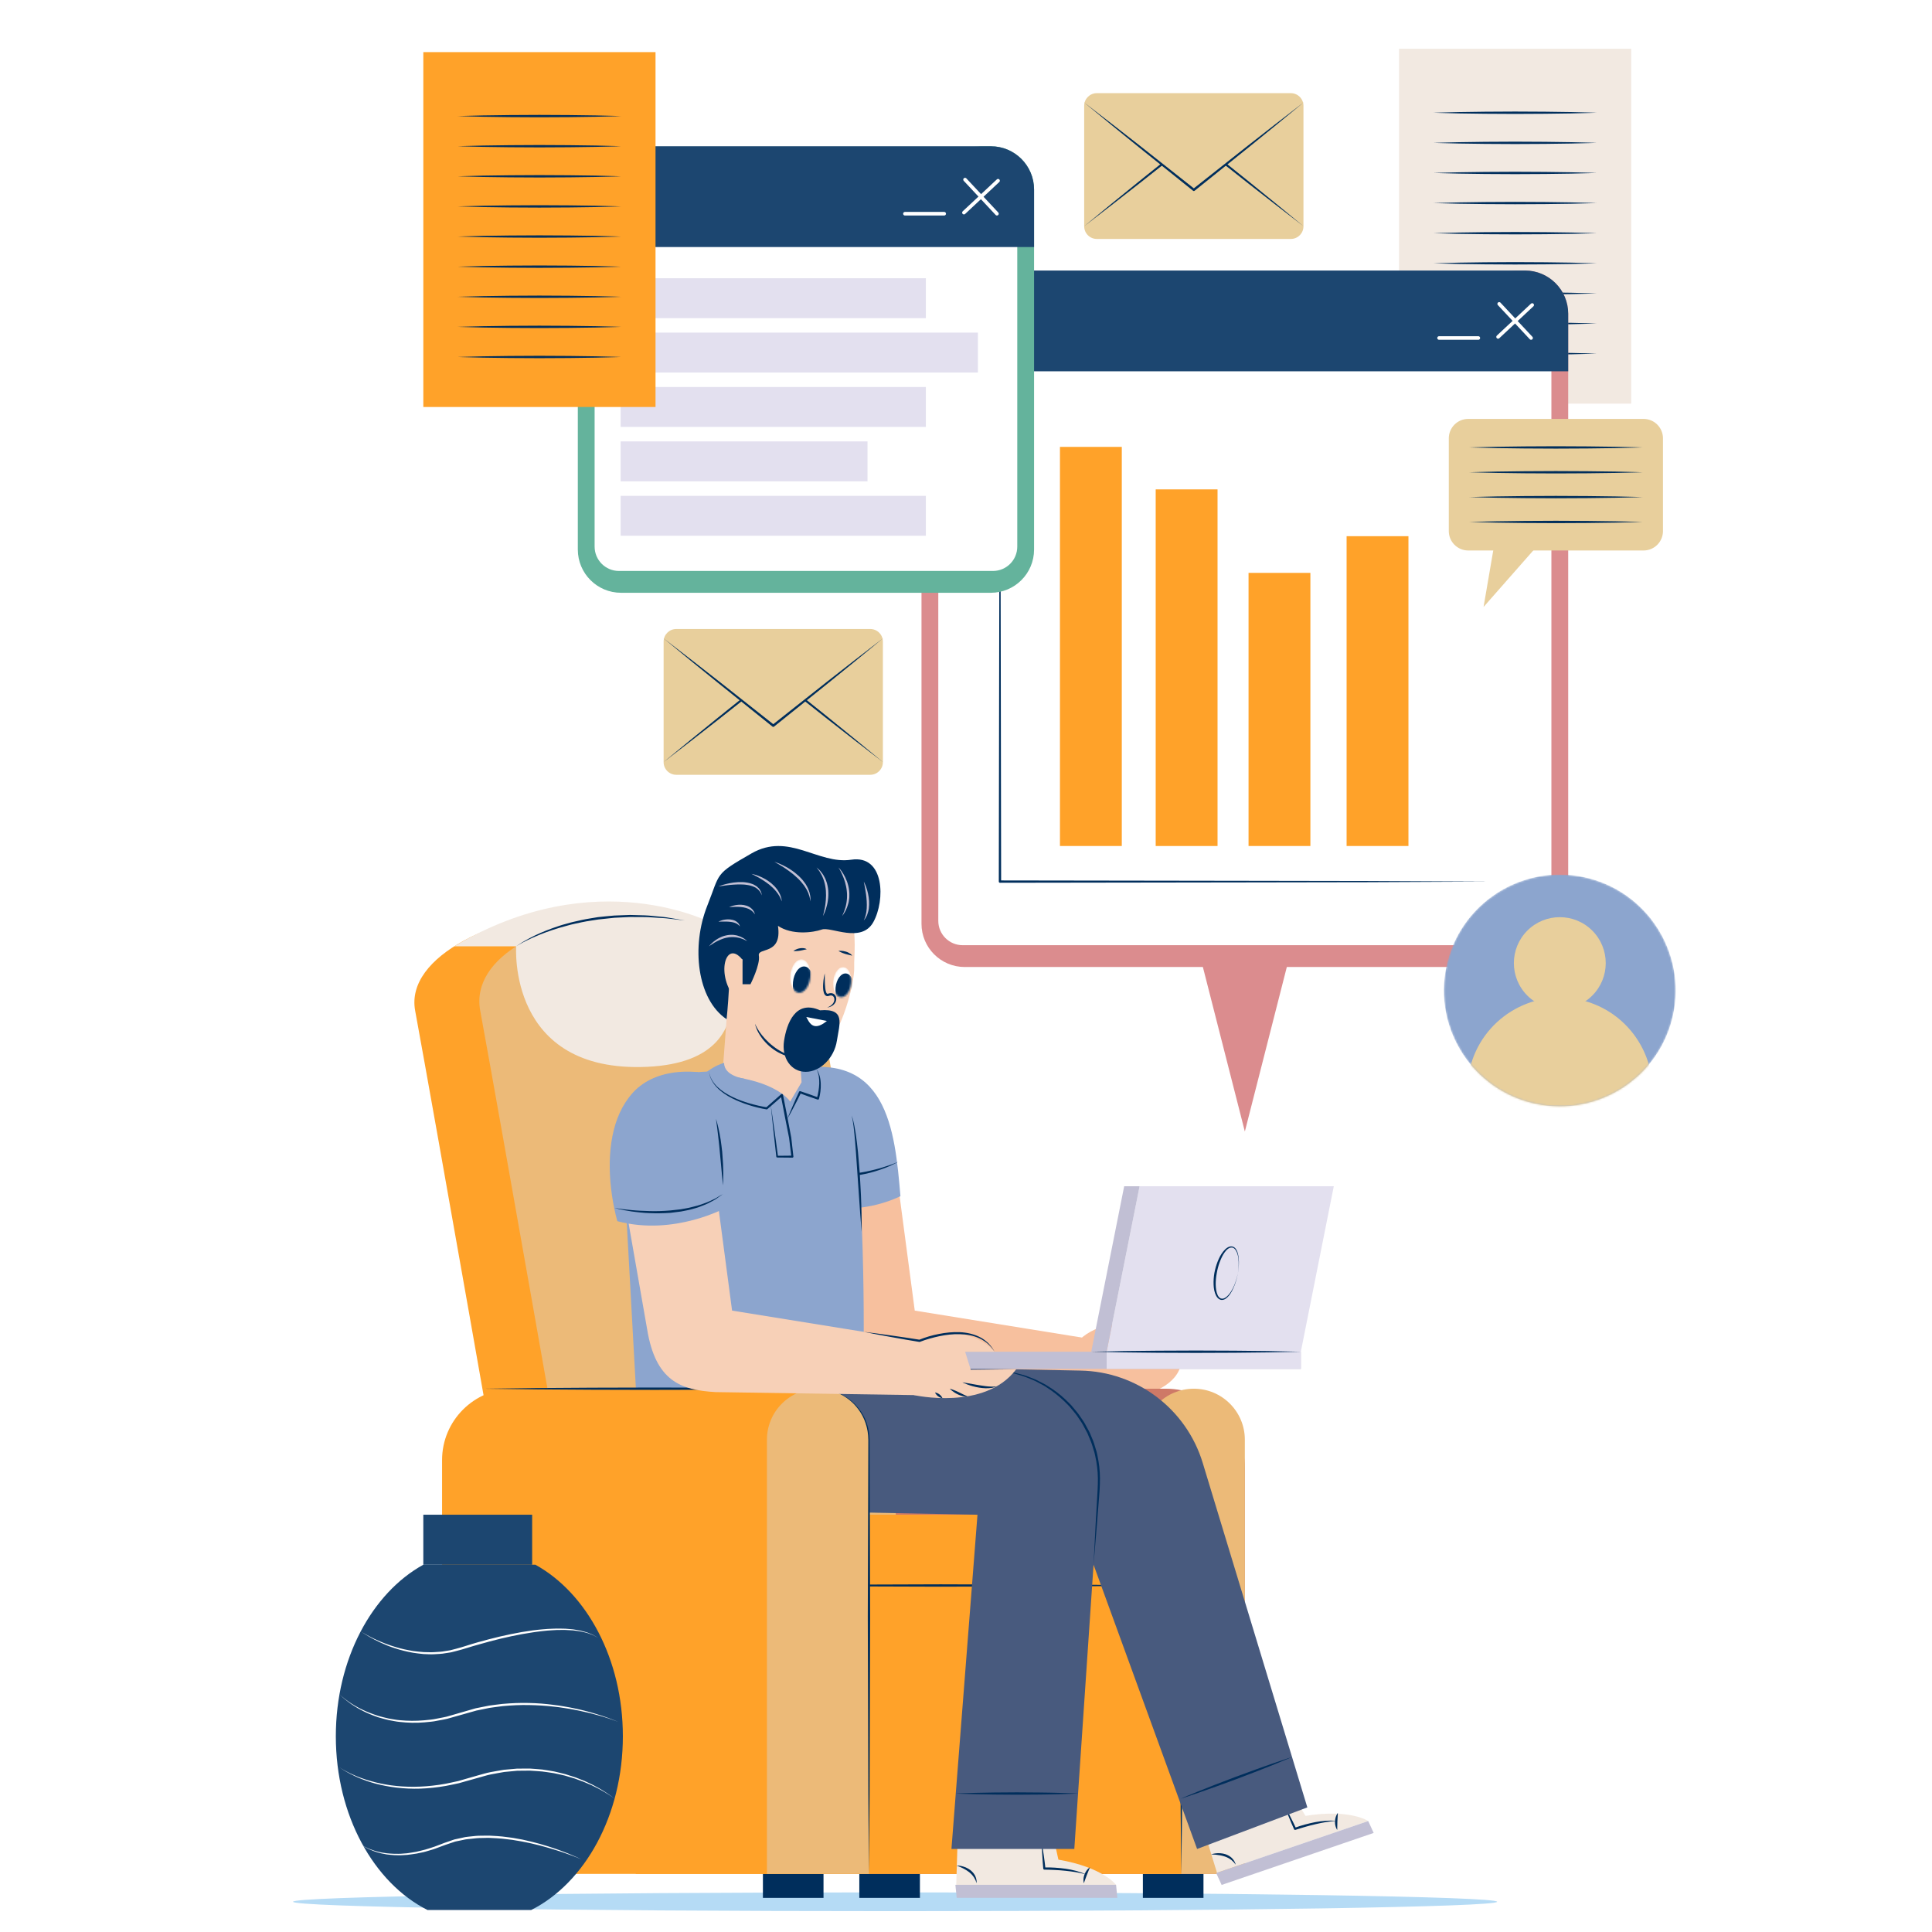 <svg width="1080" height="1080" viewBox="0 0 1080 1080" fill="none" xmlns="http://www.w3.org/2000/svg">
<rect width="1080" height="1080" fill="white"/>
<path d="M836.897 1063.1C836.897 1066 686.223 1068.35 500.356 1068.35C314.489 1068.35 163.814 1066 163.814 1063.1C163.814 1060.2 314.489 1057.85 500.356 1057.85C686.223 1057.85 836.897 1060.2 836.897 1063.1Z" fill="#B5DBF5"/>
<path d="M629.414 780.549C646.513 780.549 660.374 771.402 660.374 760.118C660.374 748.835 646.513 739.688 629.414 739.688C612.316 739.688 598.455 748.835 598.455 760.118C598.455 771.402 612.316 780.549 629.414 780.549Z" fill="#F7C09E"/>
<path d="M301.832 1033.57H267.955V1060.92H301.832V1033.57Z" fill="#002E5C"/>
<path d="M460.35 1033.57H426.473V1060.92H460.35V1033.57Z" fill="#002E5C"/>
<path d="M514.239 1033.57H480.361V1060.92H514.239V1033.57Z" fill="#002E5C"/>
<path d="M672.752 1033.57H638.875V1060.92H672.752V1033.57Z" fill="#002E5C"/>
<path d="M695.878 1047.53H457.238V816.205C457.238 794.164 475.105 776.297 497.147 776.297H651.664C676.081 776.297 695.875 796.091 695.875 820.508V1047.53H695.878Z" fill="#CE7967"/>
<path d="M283.827 856.626C283.827 856.626 243.259 625.827 232.068 564.953C220.878 504.079 434.889 467.847 454.474 578.435C474.058 689.023 465.684 856.624 465.684 856.624H283.827V856.626Z" fill="#FFA229"/>
<path d="M320.202 856.634C320.202 856.634 279.635 625.835 268.444 564.961C257.253 504.087 443.305 477.313 462.891 587.901C482.476 698.489 502.06 856.632 502.06 856.632H320.202V856.634Z" fill="#ECBA78"/>
<path d="M695.878 1047.53H638.838V804.817C638.838 789.065 651.606 776.297 667.358 776.297C683.11 776.297 695.878 789.065 695.878 804.817V1047.53Z" fill="#ECBA78"/>
<path d="M660.374 1047.53H355.381V846.719H623.595C643.906 846.719 660.374 863.184 660.374 883.498V1047.53Z" fill="#FFA229"/>
<path d="M623.592 846.719C623.592 846.719 624.458 846.752 626.08 846.815C626.895 846.813 627.89 846.911 629.057 847.104C629.641 847.186 630.271 847.275 630.942 847.369C631.599 847.526 632.299 847.695 633.038 847.874C635.992 848.576 639.51 849.864 643.13 852.097C646.755 854.297 650.504 857.445 653.619 861.68C656.739 865.884 659.27 871.164 660.272 877.129C660.533 878.617 660.763 880.129 660.793 881.681C660.913 883.235 660.908 884.777 660.915 886.341C660.927 889.467 660.937 892.662 660.948 895.911C660.976 908.907 661.007 922.767 661.037 936.63C661.007 950.492 660.979 964.352 660.951 977.348C660.875 990.344 660.807 1002.47 660.749 1012.87C660.523 1033.66 660.373 1047.52 660.373 1047.52C660.373 1047.52 660.223 1033.66 660 1012.87C659.941 1002.47 659.871 990.344 659.798 977.348C659.77 964.352 659.739 950.492 659.711 936.63C659.742 922.767 659.772 908.907 659.8 895.911C659.812 892.662 659.821 889.467 659.833 886.341C659.847 884.775 659.871 883.225 659.775 881.73C659.765 880.218 659.561 878.744 659.326 877.293C658.427 871.471 656.025 866.278 653.023 862.119C650.011 857.942 646.412 854.759 642.886 852.501C639.363 850.214 635.905 848.853 632.989 848.087C632.259 847.893 631.566 847.709 630.916 847.536C630.252 847.428 629.63 847.324 629.05 847.228C627.893 847.01 626.9 846.888 626.085 846.871C624.456 846.773 623.592 846.719 623.592 846.719Z" fill="#002E5C"/>
<path d="M660.371 886.305C660.371 886.305 643.565 886.448 618.355 886.662C593.145 886.746 559.532 886.857 525.918 886.969C492.306 886.859 458.691 886.746 433.481 886.664C408.271 886.451 391.465 886.305 391.465 886.305C391.465 886.305 408.271 886.162 433.481 885.946C458.691 885.864 492.304 885.751 525.918 885.641C559.53 885.751 593.145 885.864 618.355 885.948C643.563 886.162 660.371 886.305 660.371 886.305Z" fill="#002E5C"/>
<path d="M253.971 528.984H288.55C288.55 528.984 283.444 599.896 361.699 596.365C439.955 592.832 398.323 516.183 398.323 516.183C398.323 516.183 333.456 481.446 253.971 528.984Z" fill="#F2E9E1"/>
<path d="M449.418 660.46L463.86 742.969C466.59 762.343 482.626 777.093 502.163 778.194L620.516 779.978V750.242L511.356 732.635L500.792 652.828L449.418 660.46Z" fill="#F7C09E"/>
<path d="M446.388 671.996C446.388 671.996 474.756 682.17 503.351 668.69C500.227 631.686 496.102 585.531 440.16 598.658" fill="#8CA5CE"/>
<path d="M501.968 649.523C501.968 649.523 501.189 650 499.75 650.697C498.311 651.39 496.24 652.369 493.658 653.294C491.087 654.251 488.022 655.207 484.676 656C482.995 656.357 481.254 656.712 479.472 657C477.678 657.221 475.871 657.566 474.033 657.648C472.199 657.777 470.366 657.874 468.556 657.808C467.652 657.796 466.755 657.782 465.868 657.77C464.985 657.693 464.112 657.618 463.253 657.545C462.396 657.458 461.548 657.423 460.729 657.299C459.914 657.144 459.116 656.993 458.342 656.848C456.787 656.573 455.327 656.287 454.015 655.859C452.693 655.482 451.48 655.139 450.426 654.782C449.395 654.355 448.496 653.984 447.756 653.679C446.289 653.054 445.451 652.695 445.451 652.695C445.451 652.695 446.322 652.965 447.846 653.434C448.602 653.676 449.519 653.972 450.571 654.308C451.649 654.552 452.862 654.829 454.189 655.129C455.499 655.486 456.954 655.695 458.496 655.888C459.264 655.993 460.053 656.101 460.86 656.214C461.673 656.273 462.501 656.331 463.346 656.392C464.189 656.451 465.046 656.512 465.915 656.573C466.786 656.571 467.666 656.568 468.553 656.564C470.33 656.601 472.129 656.47 473.929 656.32C475.734 656.268 477.519 655.956 479.286 655.77C481.045 655.517 482.768 655.193 484.43 654.871C486.075 654.467 487.695 654.193 489.193 653.768C490.705 653.399 492.12 652.991 493.419 652.582C496.017 651.779 498.17 651.047 499.647 650.455C501.135 649.897 501.968 649.523 501.968 649.523Z" fill="#002E5C"/>
<path d="M535.24 1030.91L534.543 1053.64H623.886C623.886 1053.64 616.691 1043.86 591.652 1039.55C589.896 1031.59 589.896 1031.59 589.896 1031.59L535.24 1030.91Z" fill="#F2E9E1"/>
<path d="M624.618 1060.9H534.799L534.066 1053.62H623.886L624.618 1060.9Z" fill="#C1BFD4"/>
<path d="M534.781 1042.87C534.781 1042.87 535.809 1042.8 537.321 1043.11C538.061 1043.3 538.953 1043.49 539.838 1043.89C540.744 1044.25 541.638 1044.81 542.488 1045.42C542.876 1045.79 543.308 1046.09 543.646 1046.5C544.002 1046.88 544.338 1047.27 544.594 1047.7C544.883 1048.11 545.113 1048.53 545.268 1048.96C545.444 1049.38 545.617 1049.77 545.688 1050.16C545.92 1050.91 545.925 1051.57 545.925 1052.01C545.932 1052.46 545.918 1052.71 545.918 1052.71C545.918 1052.71 545.815 1052.47 545.671 1052.06C545.603 1051.85 545.519 1051.61 545.423 1051.32C545.294 1051.05 545.127 1050.75 544.988 1050.42C544.69 1049.77 544.218 1049.07 543.65 1048.4C543.401 1048.03 543.045 1047.74 542.73 1047.4C542.425 1047.05 542.021 1046.79 541.671 1046.48C540.174 1045.32 538.441 1044.42 537.094 1043.82C535.741 1043.22 534.781 1042.87 534.781 1042.87Z" fill="#002E5C"/>
<path d="M582.328 1029.98C582.769 1032.39 583.162 1034.8 583.483 1037.22C583.84 1039.63 584.143 1042.05 584.399 1044.47L583.781 1043.93C585.779 1043.89 587.751 1043.88 589.73 1044.04C591.704 1044.18 593.676 1044.37 595.641 1044.63C599.55 1045.23 603.465 1046.13 607.057 1047.8C606.095 1047.57 605.156 1047.28 604.193 1047.09C603.24 1046.86 602.266 1046.74 601.313 1046.53C599.385 1046.2 597.442 1045.99 595.503 1045.77C593.561 1045.57 591.61 1045.42 589.659 1045.33C587.711 1045.26 585.748 1045.13 583.812 1045.14H583.8C583.485 1045.14 583.225 1044.9 583.194 1044.6C582.962 1042.17 582.777 1039.74 582.645 1037.3C582.474 1034.87 582.377 1032.43 582.328 1029.98Z" fill="#002E5C"/>
<path d="M609.296 1043.81C609.296 1043.81 609.061 1044.41 608.716 1045.24C608.359 1046.07 607.929 1047.16 607.504 1048.24C607.084 1049.32 606.676 1050.41 606.394 1051.27C606.246 1051.7 606.122 1052.06 606.035 1052.31C605.946 1052.57 605.875 1052.72 605.875 1052.72C605.875 1052.72 605.666 1052.1 605.652 1051.15C605.652 1050.68 605.659 1050.12 605.767 1049.54C605.861 1048.95 606.044 1048.34 606.265 1047.75C606.716 1046.57 607.446 1045.52 608.089 1044.83C608.73 1044.14 609.296 1043.81 609.296 1043.81Z" fill="#002E5C"/>
<path d="M673.611 1025.15L680.309 1046.89L764.846 1017.98C764.846 1017.98 754.874 1011.06 729.783 1015.07C725.546 1008.11 725.546 1008.11 725.546 1008.11L673.611 1025.15Z" fill="#F2E9E1"/>
<path d="M767.891 1024.62L682.903 1053.69L679.855 1047.04L764.844 1017.98L767.891 1024.62Z" fill="#C1BFD4"/>
<path d="M677.055 1036.63C677.055 1036.63 678.005 1036.23 679.536 1036.04C680.297 1035.98 681.203 1035.87 682.172 1035.97C683.144 1036.02 684.172 1036.25 685.177 1036.56C685.661 1036.78 686.168 1036.93 686.619 1037.2C687.079 1037.45 687.522 1037.71 687.905 1038.03C688.309 1038.32 688.666 1038.65 688.95 1039C689.25 1039.34 689.541 1039.65 689.736 1040C690.199 1040.64 690.417 1041.26 690.562 1041.68C690.715 1042.11 690.781 1042.35 690.781 1042.35C690.781 1042.35 690.605 1042.15 690.335 1041.81C690.203 1041.64 690.044 1041.43 689.861 1041.19C689.649 1040.97 689.396 1040.75 689.159 1040.48C688.666 1039.96 687.992 1039.45 687.238 1038.99C686.884 1038.73 686.452 1038.57 686.046 1038.35C685.644 1038.12 685.177 1038 684.745 1037.82C682.954 1037.21 681.024 1036.92 679.552 1036.78C678.076 1036.66 677.055 1036.63 677.055 1036.63Z" fill="#002E5C"/>
<path d="M717.871 1009.04C719.066 1011.17 720.216 1013.33 721.303 1015.51C722.423 1017.68 723.491 1019.87 724.517 1022.08L723.756 1021.76C725.634 1021.08 727.498 1020.44 729.419 1019.94C731.332 1019.43 733.262 1018.98 735.205 1018.59C739.098 1017.89 743.093 1017.48 747.03 1017.89C746.044 1017.99 745.065 1018.02 744.093 1018.15C743.119 1018.25 742.154 1018.44 741.187 1018.56C739.255 1018.86 737.349 1019.3 735.442 1019.72C733.539 1020.15 731.646 1020.64 729.771 1021.19C727.904 1021.76 726.005 1022.27 724.177 1022.9L724.165 1022.91C723.867 1023.01 723.543 1022.87 723.414 1022.59C722.409 1020.37 721.446 1018.13 720.533 1015.86C719.59 1013.61 718.707 1011.34 717.871 1009.04Z" fill="#002E5C"/>
<path d="M747.867 1013.41C747.867 1013.41 747.837 1014.05 747.78 1014.95C747.71 1015.85 747.658 1017.02 747.604 1018.18C747.557 1019.34 747.524 1020.5 747.531 1021.4C747.531 1021.86 747.531 1022.24 747.529 1022.51C747.527 1022.78 747.51 1022.95 747.51 1022.95C747.51 1022.95 747.114 1022.43 746.794 1021.54C746.642 1021.09 746.468 1020.56 746.381 1019.98C746.28 1019.39 746.257 1018.75 746.275 1018.13C746.318 1016.86 746.67 1015.63 747.057 1014.77C747.437 1013.9 747.867 1013.41 747.867 1013.41Z" fill="#002E5C"/>
<path d="M466.102 844.419L601.118 846.748L669.185 1033.58L730.808 1010.34L672.338 817.793C663.15 787.531 635.47 766.666 603.848 766.161L471.341 763.516L466.102 844.419Z" fill="#485A7E"/>
<path d="M427.775 844.419L546.418 846.748L531.865 1033.58H600.547L614.238 831.317C616.605 796.351 589.185 766.539 554.144 765.981L433.015 763.516L427.775 844.419Z" fill="#485A7E"/>
<path d="M611.306 874.698C611.306 874.698 611.759 865.784 612.439 852.415C612.632 849.074 612.839 845.454 613.059 841.625C613.242 837.811 613.59 833.733 613.691 829.613C613.848 825.404 613.59 821.159 612.832 816.887C612.374 814.765 612.092 812.579 611.346 810.502C610.707 808.398 610.101 806.274 609.155 804.271L607.888 801.215C607.397 800.229 606.852 799.271 606.338 798.299C605.803 797.339 605.331 796.344 604.747 795.421L602.918 792.707C601.777 790.848 600.336 789.238 598.983 787.59C597.697 785.881 596.079 784.512 594.64 783.021C591.629 780.183 588.455 777.709 585.243 775.669C583.708 774.533 581.999 773.791 580.44 772.913C578.888 772.007 577.285 771.354 575.738 770.741C572.705 769.354 569.721 768.659 567.141 767.826C564.498 767.262 562.172 766.809 560.249 766.497C556.361 766.161 554.141 765.969 554.141 765.969C554.141 765.969 556.371 766.079 560.275 766.274C562.211 766.516 564.564 766.887 567.249 767.356C569.874 768.091 572.923 768.685 576.015 770.044C577.595 770.631 579.234 771.26 580.823 772.145C582.421 773.002 584.173 773.723 585.755 774.842C589.058 776.845 592.354 779.286 595.429 782.176C596.906 783.683 598.563 785.071 599.887 786.803C601.277 788.472 602.756 790.111 603.934 791.996L605.817 794.754C606.42 795.693 606.909 796.705 607.463 797.682C607.993 798.67 608.557 799.647 609.064 800.651L610.378 803.767C611.329 805.818 611.937 807.992 612.573 810.147C613.32 812.274 613.594 814.507 614.048 816.676C614.794 821.052 615.022 825.481 614.836 829.629C614.726 833.869 614.273 837.853 614.015 841.689C613.717 845.513 613.435 849.126 613.174 852.462C612.057 865.805 611.306 874.698 611.306 874.698Z" fill="#002E5C"/>
<path d="M358.395 829.275L347.328 628.481C346.586 613.672 359.942 601.059 377.443 600.04L441.495 596.315C460.203 595.225 472.983 608.062 476.084 623.598C484.357 665.022 482.739 765.969 482.739 765.969L358.395 829.275Z" fill="#8CA5CE"/>
<path d="M485.758 1047.52H247.121V816.197C247.121 794.156 264.988 776.289 287.029 776.289H441.547C465.964 776.289 485.758 796.084 485.758 820.5V1047.52Z" fill="#FFA229"/>
<path d="M485.761 1047.52H428.721V804.809C428.721 789.057 441.489 776.289 457.241 776.289C472.993 776.289 485.761 789.057 485.761 804.809V1047.52Z" fill="#ECBA78"/>
<path d="M270.766 776.3C270.766 776.3 282.656 776.149 300.493 775.926C309.411 775.868 319.815 775.797 330.964 775.722C342.112 775.694 354.002 775.663 365.893 775.633C377.783 775.663 389.676 775.692 400.822 775.72C411.97 775.795 422.375 775.863 431.293 775.922C449.13 776.147 461.02 776.297 461.02 776.297C461.02 776.297 449.13 776.447 431.293 776.67C422.375 776.729 411.97 776.8 400.822 776.872C389.673 776.901 377.783 776.931 365.893 776.959C354.002 776.929 342.11 776.898 330.964 776.87C319.815 776.795 309.411 776.727 300.493 776.666C282.656 776.45 270.766 776.3 270.766 776.3Z" fill="#002E5C"/>
<path d="M457.24 776.289C457.24 776.289 458.365 776.306 460.463 776.453C462.548 776.707 465.644 777.219 469.25 778.843C472.804 780.482 476.969 783.193 480.279 787.647C483.692 791.971 486.068 798.107 486.12 804.943C486.204 831.898 486.315 867.834 486.427 903.772C486.317 939.711 486.204 975.647 486.122 1002.6C485.906 1029.56 485.763 1047.52 485.763 1047.52C485.763 1047.52 485.62 1029.56 485.404 1002.6C485.319 975.649 485.209 939.711 485.098 903.772C485.211 867.834 485.322 831.898 485.406 804.943C485.368 798.276 483.176 792.255 479.899 787.933C476.725 783.494 472.659 780.735 469.161 779.047C465.612 777.369 462.536 776.803 460.463 776.512C458.365 776.324 457.24 776.289 457.24 776.289Z" fill="#002E5C"/>
<path d="M534.277 1002.6C534.277 1002.6 538.55 1002.38 544.959 1002.22C548.163 1002.16 551.903 1002.09 555.908 1002.02C559.913 1001.99 564.185 1001.96 568.46 1001.93C572.732 1001.96 577.005 1001.99 581.012 1002.02C585.017 1002.04 588.757 1002.16 591.961 1002.22C598.37 1002.38 602.642 1002.59 602.642 1002.59C602.642 1002.59 598.37 1002.81 591.961 1002.97C588.757 1003.02 585.017 1003.15 581.012 1003.17C577.007 1003.2 572.732 1003.23 568.46 1003.26C564.187 1003.23 559.915 1003.2 555.908 1003.17C551.903 1003.09 548.163 1003.02 544.959 1002.96C538.55 1002.81 534.277 1002.6 534.277 1002.6Z" fill="#002E5C"/>
<path d="M659.838 1005.54C659.838 1005.54 663.664 1003.88 669.461 1001.54C672.364 1000.39 675.754 999.047 679.386 997.608C683.034 996.213 686.924 994.725 690.816 993.237C694.727 991.805 698.64 990.373 702.307 989.03C705.972 987.682 709.43 986.523 712.376 985.478C718.285 983.438 722.261 982.18 722.261 982.18C722.261 982.18 718.435 983.839 712.639 986.18C709.733 987.325 706.362 988.722 702.713 990.112C699.065 991.506 695.175 992.995 691.283 994.483C687.372 995.915 683.459 997.347 679.792 998.69C676.109 999.988 672.67 1001.2 669.723 1002.24C663.815 1004.28 659.838 1005.54 659.838 1005.54Z" fill="#002E5C"/>
<path d="M347.299 660.46L361.741 742.969C366.438 771.959 380.507 777.093 400.043 778.194L518.397 779.978V750.242L409.236 732.635L398.672 652.828L347.299 660.46Z" fill="#F7D0B7"/>
<path d="M406.252 674.864C406.252 674.864 377.103 691.198 345.073 682.637C334.953 644.733 340.387 595.076 390.071 599.308" fill="#8CA5CE"/>
<path d="M400.234 625.445C400.234 625.445 400.979 627.678 401.732 631.122C402.094 632.845 402.521 634.857 402.842 637.035C403.166 639.211 403.453 641.542 403.716 643.876C403.918 646.214 404.066 648.557 404.19 650.752C404.314 652.947 404.296 655.003 404.324 656.759C404.317 660.278 404.157 662.621 404.157 662.621C404.157 662.621 403.89 660.288 403.575 656.792C403.418 655.045 403.235 653.01 403.037 650.827C402.859 648.646 402.648 646.322 402.392 644.003C402.192 641.679 401.964 639.357 401.699 637.185C401.429 635.016 401.249 632.979 400.997 631.246C400.54 627.767 400.234 625.445 400.234 625.445Z" fill="#002E5C"/>
<path d="M343.447 675.253C343.447 675.253 344.419 675.399 346.121 675.655C347.818 675.925 350.265 676.159 353.187 676.467C354.654 676.568 356.237 676.746 357.92 676.807C359.601 676.894 361.373 676.969 363.207 677C365.04 677.077 366.932 677.033 368.855 676.99C370.78 676.99 372.721 676.76 374.67 676.657C376.611 676.476 378.55 676.263 380.454 676.014C382.334 675.645 384.217 675.408 385.985 674.953C387.734 674.441 389.494 674.155 391.067 673.582C392.638 673.014 394.173 672.579 395.511 671.99C396.844 671.382 398.065 670.823 399.147 670.33C400.237 669.84 401.075 669.213 401.826 668.798C403.31 667.922 404.157 667.422 404.157 667.422C404.157 667.422 403.361 668.002 401.969 669.013C401.251 669.488 400.446 670.187 399.389 670.762C398.326 671.331 397.124 671.974 395.816 672.676C394.485 673.335 392.955 673.847 391.379 674.502C389.802 675.159 388.041 675.549 386.257 676.075C384.464 676.568 382.557 676.838 380.649 677.242C378.721 677.523 376.754 677.775 374.785 677.981C372.806 678.056 370.831 678.258 368.885 678.228C366.939 678.242 365.024 678.256 363.171 678.15C361.319 678.115 359.535 677.932 357.847 677.77C356.157 677.629 354.57 677.375 353.103 677.206C347.241 676.345 343.447 675.253 343.447 675.253Z" fill="#002E5C"/>
<path d="M727.175 755.625H510.072V765.224H727.175V755.625Z" fill="#C1BFD4"/>
<path d="M727.173 755.625H618.623V765.224H727.173V755.625Z" fill="#E3E0EF"/>
<path d="M745.595 663.117H637.044L618.623 755.634H727.173L745.595 663.117Z" fill="#E3E0EF"/>
<path d="M628.425 663.117H637.043L618.622 755.634H610.004L628.425 663.117Z" fill="#C1BFD4"/>
<path d="M610.002 755.625C610.002 755.625 617.324 755.475 628.31 755.252C633.804 755.193 640.21 755.123 647.074 755.05C653.939 755.022 661.263 754.991 668.585 754.961C675.907 754.991 683.231 755.02 690.095 755.048C696.96 755.123 703.368 755.191 708.862 755.25C719.846 755.475 727.17 755.623 727.17 755.623C727.17 755.623 719.848 755.773 708.862 755.999C703.368 756.057 696.962 756.128 690.095 756.2C683.231 756.229 675.907 756.259 668.585 756.287C661.261 756.257 653.939 756.226 647.074 756.198C640.21 756.123 633.801 756.055 628.31 755.994C617.326 755.776 610.002 755.625 610.002 755.625Z" fill="#002E5C"/>
<path d="M510.955 779.869C510.955 779.869 550.454 788.834 568.075 765.431C542.66 765.73 542.66 765.73 542.66 765.73L539.515 755.631H555.959C555.959 755.631 539.134 734.986 507.877 752.593" fill="#F7D0B7"/>
<path d="M482.869 744.508C488.092 745.135 493.304 745.829 498.506 746.583C503.715 747.297 508.908 748.107 514.103 748.919L513.765 748.959C517.399 747.501 521.118 746.402 524.939 745.67C528.752 744.928 532.646 744.527 536.55 744.686C540.44 744.872 544.363 745.703 547.849 747.503C548.706 747.97 549.57 748.442 550.333 749.055C551.138 749.611 551.84 750.292 552.556 750.947C553.209 751.67 553.882 752.37 554.427 753.173C555.035 753.929 555.46 754.807 555.96 755.623C555.394 754.844 554.896 754.02 554.244 753.313C553.659 752.553 552.953 751.907 552.274 751.243C551.532 750.644 550.812 750.027 549.997 749.536C549.22 748.996 548.366 748.576 547.525 748.154C544.098 746.531 540.285 745.909 536.508 745.82C532.719 745.712 528.916 746.151 525.188 746.923C521.474 747.722 517.763 748.733 514.242 750.1L514.223 750.107C514.117 750.147 514.007 750.156 513.904 750.14C508.718 749.276 503.535 748.412 498.365 747.452C493.191 746.534 488.024 745.555 482.869 744.508Z" fill="#002E5C"/>
<path d="M537.977 772.734C537.977 772.734 539.197 772.913 540.991 773.232C541.885 773.392 542.93 773.575 544.047 773.774C545.162 773.962 546.346 774.199 547.533 774.371C549.902 774.753 552.273 775.08 554.064 775.119C554.515 775.145 554.919 775.115 555.29 775.122C555.661 775.131 555.98 775.11 556.238 775.066C556.773 775.014 557.079 774.983 557.079 774.983C557.079 774.983 556.804 775.115 556.297 775.317C556.046 775.427 555.731 775.528 555.36 775.612C554.994 775.702 554.574 775.84 554.109 775.868C553.184 775.983 552.092 776.089 550.93 776.04C549.768 776.014 548.536 775.875 547.32 775.683C544.883 775.298 542.524 774.587 540.796 773.953C539.068 773.319 537.977 772.734 537.977 772.734Z" fill="#002E5C"/>
<path d="M530.922 776.289C530.922 776.289 531.612 776.458 532.572 776.813C533.532 777.169 534.781 777.681 535.986 778.259C537.195 778.824 538.364 779.454 539.267 779.874C540.159 780.313 540.829 780.529 540.829 780.529C540.829 780.529 540.124 780.747 539.061 780.592C538.004 780.458 536.657 780.057 535.415 779.458C534.164 778.876 533.025 778.099 532.208 777.463C531.394 776.824 530.922 776.289 530.922 776.289Z" fill="#002E5C"/>
<path d="M522.703 778.422C522.703 778.422 523.088 778.45 523.572 778.614C524.053 778.783 524.652 779.063 525.161 779.459C525.68 779.844 526.109 780.347 526.398 780.769C526.687 781.19 526.814 781.556 526.814 781.556C526.814 781.556 526.426 781.53 525.945 781.363C525.464 781.197 524.865 780.915 524.356 780.516C523.837 780.131 523.41 779.624 523.121 779.206C522.832 778.788 522.703 778.422 522.703 778.422Z" fill="#002E5C"/>
<path d="M403.795 601.254L407.652 550.195L446.372 579.035L448.072 605.001L441.712 615.788C441.712 615.788 434.442 603.926 403.795 601.254Z" fill="#F7D0B7"/>
<path d="M416.717 603.136C416.191 603.026 404.681 601.613 404.789 594.141C399.85 595.505 395.359 598.988 395.359 598.988C395.359 598.988 398.566 605.876 416.717 603.136Z" fill="#8CA5CE"/>
<path d="M441.572 486.505C397.724 483.36 381.43 555.993 412.284 563.071C419.153 589.762 442.534 593.795 455.584 589.518C468.632 585.241 477.97 550.377 477.508 540.356C477.043 530.334 484.858 489.611 441.572 486.505Z" fill="#F7D0B7"/>
<mask id="mask0_172_12721" style="mask-type:luminance" maskUnits="userSpaceOnUse" x="441" y="536" width="13" height="19">
<path d="M452.976 546.253C452.457 551.41 449.534 555.309 446.445 554.967C443.355 554.624 441.273 550.164 441.79 545.009C442.306 539.853 445.231 535.952 448.32 536.294C451.407 536.637 453.492 541.095 452.976 546.253Z" fill="white"/>
</mask>
<g mask="url(#mask0_172_12721)">
<path d="M452.976 546.253C452.457 551.41 449.534 555.309 446.445 554.967C443.355 554.624 441.273 550.164 441.79 545.009C442.306 539.853 445.231 535.952 448.32 536.294C451.407 536.637 453.492 541.095 452.976 546.253Z" fill="white"/>
</g>
<mask id="mask1_172_12721" style="mask-type:luminance" maskUnits="userSpaceOnUse" x="441" y="536" width="13" height="19">
<path d="M452.976 546.253C452.457 551.41 449.534 555.309 446.445 554.967C443.355 554.624 441.273 550.164 441.79 545.009C442.306 539.853 445.231 535.952 448.32 536.294C451.407 536.637 453.492 541.095 452.976 546.253Z" fill="white"/>
</mask>
<g mask="url(#mask1_172_12721)">
<path d="M454.479 550.237C453.961 555.392 451.038 559.294 447.949 558.951C444.859 558.608 442.777 554.148 443.293 548.993C443.812 543.838 446.735 539.936 449.824 540.279C452.911 540.622 454.996 545.082 454.479 550.237Z" fill="#002E5C"/>
</g>
<mask id="mask2_172_12721" style="mask-type:luminance" maskUnits="userSpaceOnUse" x="465" y="540" width="11" height="18">
<path d="M475.826 549.576C475.359 554.229 472.72 557.75 469.933 557.44C467.145 557.13 465.264 553.106 465.731 548.454C466.199 543.801 468.837 540.279 471.624 540.589C474.413 540.899 476.293 544.923 475.826 549.576Z" fill="white"/>
</mask>
<g mask="url(#mask2_172_12721)">
<path d="M475.826 549.576C475.359 554.229 472.72 557.75 469.933 557.44C467.145 557.13 465.264 553.106 465.731 548.454C466.199 543.801 468.837 540.279 471.624 540.589C474.413 540.899 476.293 544.923 475.826 549.576Z" fill="white"/>
</g>
<mask id="mask3_172_12721" style="mask-type:luminance" maskUnits="userSpaceOnUse" x="465" y="540" width="11" height="18">
<path d="M475.826 549.576C475.359 554.229 472.72 557.75 469.933 557.44C467.145 557.13 465.264 553.106 465.731 548.454C466.199 543.801 468.837 540.279 471.624 540.589C474.413 540.899 476.293 544.923 475.826 549.576Z" fill="white"/>
</mask>
<g mask="url(#mask3_172_12721)">
<path d="M477.181 553.169C476.714 557.822 474.075 561.344 471.289 561.034C468.502 560.724 466.62 556.7 467.087 552.047C467.554 547.394 470.193 543.873 472.979 544.183C475.768 544.493 477.648 548.517 477.181 553.169Z" fill="#002E5C"/>
</g>
<path d="M461.043 544.133C461.043 544.133 461.052 545.755 461.067 548.189C461.069 549.396 461.144 550.809 461.299 552.276C461.379 553.007 461.513 553.76 461.726 554.436C461.942 555.145 462.322 555.624 462.644 555.532C462.834 555.537 463.191 555.347 463.715 555.241C464.205 555.143 464.698 555.131 465.196 555.246C466.21 555.464 466.982 556.3 467.276 557.152C467.888 558.927 467.055 560.575 466.163 561.472C465.24 562.42 464.2 562.768 463.524 562.986C462.83 563.188 462.419 563.216 462.419 563.216C462.419 563.216 462.806 563.073 463.428 562.746C464.053 562.439 464.902 561.871 465.6 560.983C466.311 560.124 466.682 558.727 466.189 557.584C465.949 557.018 465.473 556.615 464.907 556.497C464.625 556.436 464.299 556.45 464.001 556.516C463.724 556.542 463.355 556.793 462.733 556.859C462.111 556.934 461.437 556.549 461.132 556.115C460.801 555.685 460.623 555.244 460.498 554.821C460.233 553.971 460.179 553.152 460.127 552.37C460.043 550.804 460.2 549.372 460.315 548.152C460.606 545.713 461.043 544.133 461.043 544.133Z" fill="#002E5C"/>
<path d="M422.049 572.258C422.049 572.258 422.267 572.727 422.65 573.547C423.037 574.364 423.694 575.45 424.516 576.737C426.232 579.261 428.939 582.329 432.15 584.787C432.92 585.442 433.782 585.975 434.594 586.545C435.456 587.038 436.256 587.611 437.115 588.015C437.949 588.47 438.775 588.864 439.576 589.207C440.36 589.597 441.158 589.815 441.871 590.085C442.587 590.355 443.275 590.486 443.872 590.681C444.468 590.876 445.005 590.965 445.447 591.05C446.332 591.235 446.839 591.343 446.839 591.343C446.839 591.343 446.32 591.329 445.414 591.308C444.959 591.289 444.404 591.278 443.778 591.17C443.153 591.066 442.423 591.033 441.67 590.808C440.916 590.597 440.069 590.442 439.228 590.116C438.369 589.834 437.47 589.512 436.592 589.064C435.683 588.674 434.808 588.148 433.909 587.632C433.054 587.05 432.146 586.507 431.333 585.836C429.66 584.557 428.167 583.059 426.897 581.556C426.256 580.808 425.692 580.04 425.202 579.284C424.671 578.556 424.291 577.786 423.878 577.122C423.136 575.739 422.694 574.49 422.408 573.633C422.178 572.76 422.049 572.258 422.049 572.258Z" fill="#002E5C"/>
<path d="M467.82 581.815C466.341 591.395 458.531 599.161 450.378 599.161C442.222 599.161 436.811 591.395 438.29 581.815C439.769 572.235 444.601 558.591 458.395 564.769C472.856 563.558 469.299 572.235 467.82 581.815Z" fill="#002E5C"/>
<path d="M443.516 531.601C443.516 531.601 443.912 531.265 444.57 530.939C445.227 530.615 446.131 530.262 447.089 530.108C448.042 529.936 449.044 529.964 449.791 530.136C450.551 530.293 450.953 530.666 450.953 530.666C450.953 530.666 450.446 530.718 449.781 530.887C449.107 531.035 448.225 531.272 447.314 531.42C446.408 531.582 445.469 531.65 444.748 531.664C444.027 531.673 443.516 531.601 443.516 531.601Z" fill="#002E5C"/>
<path d="M468.711 531.572C468.711 531.572 469.253 531.471 470.04 531.496C470.824 531.525 471.857 531.647 472.847 531.957C473.84 532.252 474.789 532.738 475.437 533.231C476.106 533.712 476.345 534.245 476.345 534.245C476.345 534.245 475.84 534.058 475.11 533.905C474.385 533.731 473.411 533.527 472.458 533.229C471.5 532.945 470.563 532.553 469.864 532.222C469.164 531.886 468.711 531.572 468.711 531.572Z" fill="#002E5C"/>
<path d="M415.086 536.278V550.194H419.509C419.509 550.194 425.085 539.2 424.204 534.247C423.324 529.291 437.353 534.28 434.888 517.554C442.691 522.836 454.429 521.368 459.417 519.608C464.406 517.847 481.426 527.531 488.175 515.499C494.924 503.468 494.6 477.758 475.895 480.58C457.19 483.402 441.067 465.027 420.096 477.058C399.126 489.09 402.806 487.625 395.358 506.349C386.35 528.998 389.578 558.589 406.175 569.746C407.478 557.459 408.358 536.275 408.358 536.275H415.086V536.278Z" fill="#002E5C"/>
<path d="M414.949 536.381C405.411 524.601 399.81 545.644 411.514 558.596Z" fill="#F7D0B7"/>
<path d="M462.236 570.725C454.038 577.507 452.022 570.546 450.719 568.516L462.236 570.725Z" fill="white"/>
<path d="M401.607 515.216C401.607 515.216 402.352 514.787 403.577 514.435C404.795 514.083 406.504 513.787 408.246 513.986C408.681 514.024 409.11 514.122 409.533 514.221C409.96 514.289 410.354 514.505 410.746 514.637C411.523 514.97 412.134 515.493 412.613 515.951C413.507 516.984 413.599 517.89 413.639 517.86C413.639 517.86 413.474 517.71 413.225 517.449C413.092 517.327 412.981 517.141 412.77 517.005C412.566 516.864 412.343 516.709 412.127 516.522C411.873 516.383 411.599 516.235 411.307 516.076C410.998 515.965 410.669 515.85 410.331 515.731C409.634 515.55 408.887 515.362 408.101 515.308C407.326 515.193 406.526 515.198 405.774 515.165C405.023 515.167 404.305 515.132 403.692 515.169C402.462 515.2 401.607 515.216 401.607 515.216Z" fill="#C1BFD4"/>
<path d="M407.623 507.115C407.623 507.115 408.543 506.615 410.057 506.223C411.56 505.827 413.68 505.547 415.804 505.911C416.858 506.094 417.903 506.442 418.795 506.942C419.225 507.226 419.664 507.456 419.99 507.801C420.314 508.141 420.671 508.404 420.894 508.745C421.398 509.383 421.671 509.989 421.814 510.428C421.976 510.857 422.046 511.102 422.046 511.102C422.046 511.102 421.866 510.902 421.589 510.557C421.448 510.386 421.297 510.167 421.093 509.944C420.861 509.742 420.603 509.522 420.351 509.263C420.105 508.998 419.734 508.824 419.41 508.58C419.084 508.334 418.645 508.216 418.269 507.991C417.447 507.653 416.537 507.364 415.577 507.223C414.628 507.043 413.649 506.984 412.724 506.951C411.799 506.928 410.921 506.911 410.168 506.965C408.658 507.029 407.623 507.115 407.623 507.115Z" fill="#C1BFD4"/>
<path d="M401.607 495.541C401.607 495.541 402.002 495.362 402.715 495.111C403.431 494.879 404.45 494.496 405.716 494.203C406.974 493.893 408.46 493.559 410.077 493.348C411.695 493.123 413.444 493.048 415.202 493.104C416.08 493.207 416.963 493.2 417.82 493.409C418.683 493.55 419.519 493.759 420.306 494.078C421.118 494.301 421.817 494.754 422.477 495.158C423.174 495.498 423.627 496.144 424.141 496.562C424.632 497.022 424.865 497.637 425.16 498.081C425.482 498.522 425.522 499.017 425.644 499.376C425.827 500.111 425.93 500.531 425.93 500.531C425.93 500.531 425.738 500.147 425.402 499.47C425.224 499.146 425.118 498.698 424.735 498.337C424.376 497.973 424.097 497.468 423.611 497.09C423.087 496.759 422.66 496.231 421.979 495.991C421.341 495.693 420.688 495.367 419.928 495.188C419.205 494.928 418.411 494.808 417.604 494.677C416.81 494.494 415.958 494.519 415.134 494.433C413.462 494.35 411.775 494.402 410.19 494.512C408.608 494.634 407.117 494.742 405.852 494.935C403.314 495.254 401.607 495.541 401.607 495.541Z" fill="#C1BFD4"/>
<path d="M420.096 488.5C420.096 488.5 421.596 488.735 423.727 489.524C424.772 489.955 426.021 490.432 427.26 491.139C428.528 491.798 429.779 492.683 430.995 493.615C432.162 494.608 433.277 495.679 434.148 496.836C434.566 497.425 435.017 497.963 435.301 498.569C435.597 499.163 435.946 499.681 436.139 500.228C436.587 501.294 436.817 502.219 436.909 502.881C437.014 503.531 437.075 503.905 437.075 503.905C437.075 503.905 436.925 503.559 436.662 502.956C436.531 502.658 436.409 502.285 436.205 501.883C435.974 501.491 435.719 501.055 435.47 500.569C435.23 500.078 434.829 499.623 434.488 499.104C434.16 498.573 433.655 498.125 433.247 497.587C432.831 497.05 432.268 496.608 431.791 496.08C431.275 495.587 430.711 495.125 430.16 494.651C427.887 492.827 425.373 491.275 423.42 490.207C421.462 489.141 420.096 488.5 420.096 488.5Z" fill="#C1BFD4"/>
<path d="M432.852 481.758C432.852 481.758 434.772 482.295 437.467 483.589C438.796 484.263 440.357 485.056 441.918 486.098C443.498 487.11 445.08 488.354 446.554 489.725C447.31 490.39 447.944 491.186 448.634 491.899C449.266 492.667 449.836 493.47 450.381 494.244C450.85 495.073 451.338 495.852 451.681 496.653C451.986 497.472 452.327 498.221 452.54 498.947C452.716 499.686 452.848 500.369 452.961 500.968C453.078 501.566 453.019 502.113 453.052 502.545C453.057 503.414 453.059 503.909 453.059 503.909C453.059 503.909 452.963 503.423 452.794 502.571C452.695 502.153 452.677 501.63 452.475 501.069C452.27 500.508 452.045 499.879 451.831 499.191C451.564 498.519 451.169 497.834 450.815 497.092C450.423 496.367 449.874 495.674 449.413 494.906C448.322 493.47 447.075 492 445.643 490.695C444.244 489.359 442.728 488.138 441.253 487.061C439.784 485.979 438.366 485.012 437.11 484.244C434.608 482.69 432.852 481.758 432.852 481.758Z" fill="#C1BFD4"/>
<path d="M460.006 512.121C460.006 512.121 460.537 510.365 461.039 507.706C461.286 506.377 461.527 504.818 461.64 503.147C461.788 501.478 461.8 499.693 461.673 497.928C461.548 497.055 461.551 496.156 461.33 495.313C461.147 494.463 461.027 493.611 460.736 492.834C460.497 492.04 460.274 491.268 459.94 490.583C459.64 489.883 459.384 489.198 459.004 488.646C458.666 488.064 458.356 487.528 458.083 487.057C457.752 486.62 457.461 486.237 457.224 485.923C456.752 485.275 456.482 484.906 456.482 484.906C456.482 484.906 456.82 485.214 457.414 485.749C457.708 486.026 458.065 486.364 458.473 486.751C458.835 487.179 459.224 487.683 459.638 488.247C460.091 488.787 460.429 489.463 460.818 490.165C461.241 490.853 461.572 491.634 461.851 492.468C462.189 493.282 462.398 494.165 462.593 495.066C462.84 495.961 462.863 496.9 463.002 497.825C463.11 499.689 463.072 501.557 462.804 503.276C462.6 505.004 462.133 506.562 461.767 507.889C460.933 510.527 460.006 512.121 460.006 512.121Z" fill="#C1BFD4"/>
<path d="M468.711 484.906C468.711 484.906 470.058 486.179 471.472 488.561C472.181 489.747 472.906 491.2 473.512 492.834C473.77 493.663 474.08 494.515 474.263 495.416C474.437 496.318 474.65 497.229 474.707 498.163C474.819 499.092 474.829 500.027 474.786 500.949C474.817 501.874 474.62 502.766 474.502 503.633C474.425 504.508 474.103 505.304 473.89 506.072C473.692 506.846 473.383 507.534 473.094 508.168C472.805 508.797 472.58 509.393 472.265 509.861C471.962 510.332 471.697 510.743 471.481 511.081C471.035 511.743 470.779 512.121 470.779 512.121C470.779 512.121 470.951 511.699 471.253 510.957C471.411 510.593 471.601 510.154 471.817 509.647C472.042 509.147 472.162 508.53 472.394 507.903C472.61 507.267 472.843 506.581 472.953 505.82C473.082 505.067 473.298 504.292 473.343 503.461C473.42 502.635 473.535 501.79 473.502 500.919C473.528 500.05 473.505 499.17 473.383 498.294C473.263 496.531 472.831 494.806 472.401 493.198C472.122 492.414 471.934 491.623 471.638 490.914C471.382 490.188 471.094 489.519 470.812 488.909C469.718 486.442 468.711 484.906 468.711 484.906Z" fill="#C1BFD4"/>
<path d="M482.868 492.828C482.868 492.828 483.565 494.068 484.267 496.077C484.586 497.089 484.985 498.27 485.248 499.577C485.546 500.878 485.72 502.298 485.821 503.725C485.898 505.155 485.844 506.596 485.666 507.937C485.471 509.28 485.079 510.489 484.717 511.501C484.497 511.996 484.269 512.437 484.067 512.822C483.886 513.217 483.614 513.505 483.45 513.766C483.079 514.261 482.865 514.543 482.865 514.543C482.865 514.543 482.994 514.214 483.222 513.639C483.325 513.35 483.523 513.038 483.614 512.62C483.722 512.209 483.844 511.752 484.004 511.268C484.1 510.766 484.203 510.219 484.311 509.641C484.37 509.059 484.433 508.444 484.499 507.808C484.558 506.531 484.593 505.164 484.492 503.796C484.422 502.427 484.276 501.056 484.095 499.775C483.922 498.49 483.746 497.286 483.544 496.263C483.138 494.204 482.868 492.828 482.868 492.828Z" fill="#C1BFD4"/>
<path d="M396.326 529.003C396.326 529.003 397.195 527.771 398.953 526.343C399.85 525.667 400.911 524.857 402.197 524.233C402.824 523.893 403.524 523.639 404.221 523.357C404.953 523.174 405.672 522.886 406.439 522.785C407.202 522.66 407.963 522.55 408.728 522.571C409.491 522.512 410.233 522.623 410.949 522.735C411.674 522.787 412.332 523.043 412.956 523.245C413.592 523.418 414.151 523.686 414.653 523.956C415.158 524.219 415.637 524.423 416.001 524.712C416.365 524.989 416.684 525.231 416.947 525.43C417.454 525.839 417.745 526.071 417.745 526.071C417.745 526.071 417.405 525.919 416.811 525.651C416.522 525.512 416.17 525.343 415.769 525.151C415.372 524.954 414.867 524.853 414.369 524.651C413.865 524.454 413.313 524.268 412.7 524.184C412.097 524.069 411.473 523.918 410.806 523.9C410.146 523.829 409.465 523.801 408.77 523.857C408.076 523.848 407.378 523.97 406.684 524.097C405.979 524.17 405.308 524.428 404.627 524.58C403.977 524.841 403.298 525.005 402.693 525.299C401.449 525.808 400.322 526.397 399.383 526.959C397.5 528.074 396.326 529.003 396.326 529.003Z" fill="#C1BFD4"/>
<path d="M440.158 625.433C441.163 622.872 442.208 620.329 443.318 617.82C444.4 615.296 445.518 612.787 446.689 610.305C446.821 610.026 447.14 609.895 447.424 609.991L447.436 609.996C450.79 611.113 454.128 612.275 457.441 613.512L456.657 613.909C457.387 611.299 457.842 608.535 457.964 605.791C457.997 604.415 457.91 603.04 457.72 601.674C457.577 601.002 457.474 600.312 457.237 599.659C457.053 598.986 456.751 598.361 456.478 597.711C456.837 598.31 457.253 598.894 457.502 599.558C457.816 600.197 458 600.885 458.223 601.563C458.38 602.256 458.57 602.948 458.636 603.66C458.748 604.366 458.772 605.077 458.819 605.789C458.922 608.646 458.577 611.475 457.826 614.261C457.741 614.576 457.415 614.763 457.1 614.679L457.07 614.67L457.039 614.66C453.682 613.55 450.351 612.364 447.036 611.134L447.783 610.824C446.595 613.299 445.353 615.747 444.076 618.179C442.825 620.625 441.51 623.039 440.158 625.433Z" fill="#002E5C"/>
<path d="M430.848 617.599L432.947 632.051L434.926 646.516L434.442 646.089L442.952 646.007L442.387 646.643L441.105 636.107L441.112 636.152C439.53 628.196 437.954 620.24 436.464 612.266L437.49 612.618L428.97 620.017L428.961 620.024C428.829 620.137 428.66 620.179 428.501 620.153C425.127 619.592 421.848 618.766 418.613 617.735C415.383 616.705 412.211 615.47 409.188 613.921C406.166 612.383 403.291 610.479 400.91 608.04C399.713 606.833 398.689 605.451 397.889 603.958C397.469 603.223 397.159 602.425 396.896 601.627C396.619 600.826 396.473 599.993 396.33 599.164C396.508 599.988 396.687 600.81 396.997 601.594C397.293 602.376 397.631 603.15 398.077 603.857C398.926 605.296 399.985 606.608 401.211 607.742C403.65 610.026 406.537 611.773 409.535 613.238C412.545 614.691 415.7 615.836 418.911 616.775C422.123 617.696 425.402 618.47 428.677 619.003L428.21 619.142L436.67 611.674C436.928 611.446 437.323 611.47 437.551 611.728C437.626 611.813 437.675 611.921 437.696 612.024C439.295 619.975 440.809 627.945 442.316 635.915L442.323 635.959L443.523 646.505C443.563 646.815 443.344 647.099 443.034 647.136L442.957 647.141L434.447 647.059C434.201 647.061 433.994 646.868 433.964 646.631L432.348 632.121L430.848 617.599Z" fill="#002E5C"/>
<path d="M288.551 528.995C288.551 528.995 289.779 528.091 292.056 526.689C293.215 526.032 294.598 525.175 296.26 524.337C297.894 523.438 299.8 522.553 301.892 521.612C304.005 520.729 306.294 519.748 308.775 518.879C311.252 517.997 313.871 517.079 316.653 516.365C319.4 515.522 322.308 514.942 325.248 514.269C328.189 513.616 331.229 513.222 334.243 512.682C337.288 512.369 340.333 512.045 343.333 511.797C346.343 511.682 349.303 511.569 352.169 511.461C355.036 511.538 357.806 511.616 360.433 511.689C363.057 511.778 365.524 512.121 367.806 512.299C370.088 512.51 372.18 512.679 374.008 513.046C375.842 513.355 377.441 513.625 378.757 513.846C381.387 514.29 382.889 514.543 382.889 514.543C382.889 514.543 381.375 514.37 378.725 514.067C377.401 513.916 375.795 513.731 373.952 513.522C372.116 513.259 370.02 513.205 367.745 513.046C365.468 512.938 363.008 512.67 360.397 512.658C357.787 512.644 355.036 512.63 352.188 512.616C349.345 512.752 346.408 512.893 343.425 513.036C340.453 513.311 337.436 513.665 334.424 513.999C331.436 514.506 328.417 514.865 325.496 515.482C322.581 516.121 319.689 516.665 316.961 517.475C314.205 518.18 311.578 518.987 309.094 519.792C306.608 520.581 304.31 521.485 302.185 522.3C300.089 523.189 298.148 523.962 296.476 524.767C294.779 525.513 293.361 526.29 292.168 526.884C289.825 528.157 288.551 528.995 288.551 528.995Z" fill="#002E5C"/>
<path d="M481.66 688.576C481.66 688.576 481.336 684.505 480.852 678.397C480.427 672.291 479.864 664.15 479.298 656.011C479.054 651.94 478.772 647.872 478.469 644.062C478.16 640.252 477.908 636.695 477.594 633.655C477.427 632.136 477.275 630.744 477.138 629.512C476.958 628.284 476.8 627.214 476.671 626.333C476.324 624.594 476.082 623.594 476.082 623.594C476.082 623.594 476.162 623.836 476.31 624.291C476.444 624.749 476.714 625.408 476.925 626.279C477.34 628.021 477.89 630.526 478.336 633.564C478.758 636.602 479.261 640.149 479.617 643.963C479.977 647.778 480.322 651.851 480.622 655.924C480.84 660.002 481.061 664.082 481.265 667.906C481.456 671.73 481.507 675.305 481.596 678.367C481.723 684.489 481.66 688.576 481.66 688.576Z" fill="#002E5C"/>
<path d="M691.973 711.684C691.973 711.684 691.815 712.752 691.364 714.588C690.9 716.414 690.109 719.02 688.554 721.889C687.768 723.304 686.78 724.835 685.181 725.966C684.77 726.236 684.315 726.455 683.805 726.593C683.531 726.621 683.308 726.699 682.979 726.675C682.73 726.635 682.524 726.675 682.223 726.551C681.078 726.192 680.359 725.29 679.843 724.358C678.829 722.45 678.488 720.271 678.406 718.107C678.322 715.933 678.493 713.733 678.852 711.567C679.253 709.435 679.864 707.273 680.646 705.273C681.43 703.259 682.404 701.334 683.711 699.7C684.35 698.878 685.073 698.12 685.935 697.545C686.768 696.972 687.857 696.58 688.853 696.793C689.921 697.005 690.641 697.784 691.092 698.547C691.541 699.331 691.853 700.141 692.031 700.942C692.764 704.139 692.566 706.879 692.397 708.75C692.196 710.628 691.973 711.684 691.973 711.684ZM691.973 711.684C691.973 711.684 692.172 710.62 692.336 708.742C692.395 707.801 692.47 706.658 692.409 705.348C692.353 704.043 692.233 702.552 691.749 701.021C691.534 700.251 691.181 699.491 690.726 698.789C690.271 698.094 689.576 697.493 688.785 697.387C687.061 697.181 685.543 698.695 684.463 700.258C683.338 701.864 682.493 703.752 681.761 705.695C681.042 707.67 680.524 709.686 680.162 711.804C679.77 713.886 679.559 716.003 679.592 718.076C679.646 720.135 679.876 722.208 680.664 723.94C681.047 724.786 681.681 725.549 682.404 725.826C683.305 726.159 684.073 725.919 684.869 725.471C686.374 724.534 687.456 723.095 688.301 721.748C689.986 718.999 690.775 716.377 691.299 714.578C691.792 712.75 691.973 711.684 691.973 711.684Z" fill="#002E5C"/>
<path d="M348.183 970.594C348.183 927.503 328.02 890.526 299.274 874.688H236.639C207.894 890.524 187.73 927.503 187.73 970.594C187.73 1014.83 208.983 1052.59 238.947 1067.69H296.966C326.93 1052.59 348.183 1014.83 348.183 970.594Z" fill="#1C4670"/>
<path d="M297.474 846.734H236.635V874.696H297.474V846.734Z" fill="#1C4670"/>
<path d="M201.67 911.923C201.67 911.923 203.438 913.153 206.766 914.892C208.433 915.754 210.476 916.763 212.891 917.756C214.095 918.261 215.38 918.787 216.765 919.254C218.133 919.771 219.591 920.254 221.131 920.7C224.19 921.658 227.589 922.388 231.207 922.966C233.021 923.203 234.897 923.376 236.808 923.531C238.728 923.513 240.691 923.724 242.679 923.564C244.665 923.416 246.698 923.395 248.712 922.984C249.724 922.822 250.741 922.661 251.764 922.496C252.774 922.273 253.774 921.97 254.785 921.712C258.837 920.693 262.903 919.191 267.054 918.057C271.195 916.874 275.366 915.813 279.489 914.827C283.618 913.876 287.703 913.026 291.684 912.334C295.666 911.651 299.539 911.125 303.232 910.815C305.079 910.665 306.873 910.496 308.617 910.467C310.359 910.39 312.042 910.341 313.662 910.404C315.279 910.406 316.829 910.467 318.298 910.636C319.033 910.704 319.749 910.77 320.444 910.834C321.134 910.951 321.803 911.066 322.451 911.176C323.752 911.374 324.958 911.611 326.047 911.953C327.141 912.268 328.17 912.475 329.026 912.883C329.9 913.237 330.679 913.552 331.358 913.829C331.991 914.195 332.531 914.505 332.968 914.756C333.837 915.266 334.299 915.536 334.299 915.536C334.299 915.536 333.825 915.282 332.937 914.806C332.494 914.571 331.947 914.282 331.304 913.944C330.618 913.698 329.834 913.411 328.951 913.094C328.09 912.723 327.057 912.557 325.963 912.287C324.874 911.991 323.672 911.801 322.374 911.653C321.728 911.568 321.064 911.479 320.378 911.39C319.688 911.352 318.977 911.315 318.247 911.275C316.791 911.162 315.256 911.118 313.652 911.155C312.049 911.127 310.382 911.209 308.654 911.324C306.927 911.39 305.15 911.594 303.321 911.784C299.666 912.169 295.835 912.789 291.879 913.475C287.93 914.191 283.874 915.064 279.77 916.04C275.676 917.05 271.53 918.139 267.418 919.339C263.274 920.44 259.255 921.895 255.098 922.914C254.06 923.172 253.037 923.473 252.004 923.693C250.957 923.853 249.914 924.015 248.879 924.172C246.818 924.576 244.743 924.586 242.714 924.722C240.684 924.865 238.686 924.661 236.733 924.623C234.791 924.426 232.888 924.208 231.052 923.928C227.394 923.264 223.972 922.452 220.903 921.419C217.812 920.459 215.072 919.303 212.692 918.198C210.304 917.109 208.29 916.017 206.654 915.092C203.391 913.216 201.67 911.923 201.67 911.923Z" fill="white"/>
<path d="M189.771 947.133C189.771 947.133 191.537 948.976 195.194 951.471C196.1 952.105 197.126 952.769 198.286 953.427C199.413 954.136 200.702 954.781 202.075 955.469C204.819 956.856 208.064 958.086 211.648 959.26C213.472 959.737 215.371 960.26 217.355 960.685C219.369 960.969 221.421 961.465 223.578 961.608C227.877 962.014 232.445 962.094 237.133 961.659C239.471 961.389 241.873 961.281 244.239 960.718C246.608 960.199 249.059 959.917 251.413 959.126C256.198 957.746 261.057 956.345 265.919 954.943C268.424 954.443 270.931 953.945 273.426 953.448C275.936 953.07 278.448 952.811 280.931 952.492C285.92 952.058 290.85 951.851 295.615 951.976C300.378 952.074 304.979 952.441 309.304 953.016C311.475 953.236 313.567 953.614 315.59 953.952C317.621 954.26 319.562 954.664 321.422 955.065C323.288 955.436 325.065 955.842 326.741 956.293C328.424 956.713 330.014 957.133 331.49 957.589C334.462 958.434 337.016 959.298 339.108 960.028C343.291 961.502 345.597 962.551 345.597 962.551C345.597 962.551 343.256 961.577 339.035 960.239C336.925 959.575 334.352 958.798 331.364 958.051C329.878 957.645 328.281 957.277 326.593 956.913C324.912 956.516 323.14 956.126 321.274 955.798C319.417 955.431 317.478 955.063 315.454 954.795C313.435 954.497 311.353 954.157 309.191 953.978C304.883 953.485 300.315 953.222 295.594 953.128C290.868 953.035 285.988 953.269 281.053 953.727C278.598 954.058 276.112 954.328 273.64 954.715C271.194 955.215 268.736 955.718 266.28 956.22C261.404 957.596 256.529 958.969 251.728 960.324C249.34 961.11 246.847 961.382 244.443 961.894C242.042 962.448 239.6 962.549 237.227 962.807C232.466 963.244 227.82 963.056 223.47 962.568C221.287 962.382 219.21 961.845 217.179 961.519C215.174 961.051 213.261 960.488 211.425 959.972C207.81 958.737 204.575 957.385 201.857 955.894C200.495 955.157 199.22 954.467 198.108 953.718C196.964 953.02 195.953 952.321 195.065 951.654C191.476 949.032 189.771 947.133 189.771 947.133Z" fill="white"/>
<path d="M189.771 987.93C189.771 987.93 191.807 989.425 195.76 991.327C197.737 992.268 200.171 993.355 203.066 994.313C204.495 994.843 206.047 995.306 207.7 995.745C209.334 996.247 211.09 996.625 212.921 997.019C220.243 998.59 229.032 999.259 238.356 998.524C243.011 998.141 247.814 997.503 252.599 996.393C253.798 996.127 255.012 995.909 256.209 995.606L259.782 994.571C262.186 993.883 264.597 993.191 267.01 992.5C269.445 991.881 271.811 991.066 274.295 990.618C276.781 990.183 279.253 989.7 281.713 989.317C284.19 989.099 286.648 988.883 289.075 988.669C291.512 988.66 293.918 988.653 296.284 988.646C298.646 988.765 300.965 989 303.233 989.193C305.491 989.486 307.679 989.923 309.818 990.265C311.938 990.714 313.973 991.273 315.954 991.744C317.91 992.32 319.774 992.958 321.574 993.526C323.333 994.216 325.018 994.876 326.621 995.503C328.178 996.235 329.655 996.928 331.044 997.58C332.392 998.308 333.655 998.989 334.821 999.618C335.955 1000.3 336.998 1000.94 337.937 1001.5C339.782 1002.7 341.19 1003.7 342.129 1004.41C343.061 1005.13 343.54 1005.53 343.54 1005.53C343.54 1005.53 343.047 1005.14 342.096 1004.45C341.136 1003.78 339.697 1002.83 337.822 1001.69C336.866 1001.16 335.81 1000.56 334.657 999.916C333.476 999.327 332.199 998.691 330.833 998.01C329.434 997.407 327.946 996.766 326.375 996.09C324.772 995.501 323.088 994.878 321.33 994.23C319.534 993.7 317.675 993.101 315.731 992.566C313.759 992.134 311.736 991.618 309.632 991.214C307.51 990.913 305.341 990.521 303.108 990.273C300.862 990.139 298.575 989.888 296.244 989.794C293.908 989.815 291.535 989.838 289.131 989.859C286.737 990.085 284.316 990.312 281.875 990.543C279.462 990.935 277.046 991.423 274.614 991.86C272.182 992.308 269.787 993.153 267.365 993.777C264.949 994.454 262.536 995.13 260.132 995.803L256.514 996.827C255.301 997.127 254.071 997.341 252.857 997.602C248.014 998.693 243.148 999.313 238.438 999.672C228.994 1000.36 220.118 999.437 212.759 997.747C210.92 997.31 209.153 996.916 207.521 996.353C205.871 995.857 204.324 995.341 202.901 994.761C200.023 993.702 197.61 992.533 195.659 991.524C191.755 989.491 189.771 987.93 189.771 987.93Z" fill="white"/>
<path d="M201.67 1030.93C201.67 1030.93 203.243 1032.21 206.464 1033.54C208.081 1034.18 210.076 1034.9 212.45 1035.37C213.619 1035.68 214.91 1035.77 216.243 1036C217.593 1036.09 219.009 1036.28 220.495 1036.29C221.981 1036.28 223.528 1036.36 225.122 1036.18C225.92 1036.12 226.73 1036.05 227.554 1035.99C228.373 1035.89 229.202 1035.74 230.042 1035.61C231.733 1035.4 233.435 1035.01 235.169 1034.58C236.918 1034.22 238.658 1033.65 240.433 1033.1C243.97 1032.07 247.513 1030.38 251.269 1029.21L254.067 1028.25L257.025 1027.61L259.997 1026.96C260.992 1026.79 261.997 1026.72 262.997 1026.6C265.002 1026.39 267.004 1026.13 269.009 1026.18C271.012 1026.19 273.012 1026.03 274.981 1026.22C276.951 1026.36 278.918 1026.39 280.841 1026.63C282.761 1026.87 284.658 1027.11 286.524 1027.35C288.374 1027.68 290.191 1028.01 291.97 1028.33C293.741 1028.7 295.454 1029.13 297.133 1029.52C300.469 1030.36 303.607 1031.21 306.462 1032.14C309.335 1033 311.913 1033.97 314.199 1034.81C316.477 1035.68 318.446 1036.46 320.052 1037.15C323.268 1038.52 325.061 1039.4 325.061 1039.4C325.061 1039.4 323.235 1038.59 319.97 1037.36C318.338 1036.74 316.34 1036.03 314.037 1035.26C311.725 1034.52 309.122 1033.67 306.246 1032.86C303.387 1032 300.243 1031.22 296.912 1030.46C295.238 1030.12 293.527 1029.72 291.762 1029.4C289.994 1029.1 288.189 1028.8 286.35 1028.49C284.503 1028.27 282.625 1028.05 280.723 1027.82C278.822 1027.6 276.88 1027.59 274.934 1027.46C272.986 1027.28 271.021 1027.46 269.051 1027.46C267.075 1027.43 265.115 1027.71 263.15 1027.92C262.171 1028.03 261.175 1028.09 260.211 1028.25L257.34 1028.85L254.478 1029.44L251.675 1030.38C249.78 1031.02 248.013 1031.61 246.193 1032.32C244.376 1032.99 242.604 1033.72 240.778 1034.2C238.97 1034.74 237.209 1035.32 235.416 1035.63C233.643 1036.03 231.906 1036.39 230.183 1036.56C229.326 1036.67 228.484 1036.81 227.648 1036.89C226.81 1036.94 225.983 1036.98 225.171 1037.03C223.549 1037.17 221.974 1037.05 220.469 1037.03C218.962 1036.98 217.525 1036.78 216.161 1036.63C214.816 1036.34 213.518 1036.19 212.344 1035.83C209.964 1035.25 207.978 1034.45 206.379 1033.74C203.186 1032.27 201.67 1030.93 201.67 1030.93Z" fill="white"/>
<path d="M911.869 27.258H782.066V225.637H911.869V27.258Z" fill="#F2E9E1"/>
<path d="M801.25 63.024C801.25 63.024 802.677 62.984 805.175 62.913C807.673 62.85 811.241 62.761 815.523 62.653C819.805 62.594 824.801 62.524 830.153 62.449C835.505 62.42 841.215 62.39 846.924 62.359C852.633 62.39 858.342 62.418 863.695 62.446C869.047 62.521 874.043 62.589 878.325 62.648C886.888 62.827 892.598 63.024 892.598 63.024C892.598 63.024 886.888 63.219 878.325 63.399C874.043 63.458 869.047 63.528 863.695 63.601C858.342 63.629 852.633 63.66 846.924 63.688C841.215 63.658 835.505 63.627 830.153 63.599C824.801 63.524 819.805 63.456 815.523 63.397C811.241 63.289 807.673 63.197 805.175 63.134C802.677 63.066 801.25 63.024 801.25 63.024Z" fill="#002E5C"/>
<path d="M801.25 79.86C801.25 79.86 802.677 79.82 805.175 79.749C807.673 79.686 811.241 79.597 815.523 79.489C819.805 79.43 824.801 79.36 830.153 79.284C835.505 79.256 841.215 79.226 846.924 79.195C852.633 79.226 858.342 79.254 863.695 79.282C869.047 79.357 874.043 79.425 878.325 79.484C886.888 79.662 892.598 79.86 892.598 79.86C892.598 79.86 886.888 80.055 878.325 80.235C874.043 80.294 869.047 80.364 863.695 80.437C858.342 80.465 852.633 80.496 846.924 80.524C841.215 80.493 835.505 80.463 830.153 80.435C824.801 80.36 819.805 80.292 815.523 80.231C811.241 80.123 807.673 80.031 805.175 79.97C802.677 79.902 801.25 79.86 801.25 79.86Z" fill="#002E5C"/>
<path d="M801.25 96.682C801.25 96.682 802.677 96.642 805.175 96.572C807.673 96.509 811.241 96.419 815.523 96.309C819.805 96.25 824.801 96.18 830.153 96.105C835.505 96.077 841.215 96.046 846.924 96.016C852.633 96.046 858.342 96.074 863.695 96.103C869.047 96.175 874.043 96.246 878.325 96.304C886.888 96.483 892.598 96.68 892.598 96.68C892.598 96.68 886.888 96.875 878.325 97.056C874.043 97.114 869.047 97.185 863.695 97.257C858.342 97.286 852.633 97.316 846.924 97.344C841.215 97.314 835.505 97.283 830.153 97.255C824.801 97.18 819.805 97.112 815.523 97.053C811.241 96.945 807.673 96.854 805.175 96.79C802.677 96.725 801.25 96.682 801.25 96.682Z" fill="#002E5C"/>
<path d="M801.25 113.518C801.25 113.518 802.677 113.478 805.175 113.408C807.673 113.345 811.241 113.255 815.523 113.145C819.805 113.086 824.801 113.016 830.153 112.941C835.505 112.913 841.215 112.882 846.924 112.852C852.633 112.882 858.342 112.91 863.695 112.938C869.047 113.014 874.043 113.082 878.325 113.14C886.888 113.319 892.598 113.516 892.598 113.516C892.598 113.516 886.888 113.711 878.325 113.892C874.043 113.95 869.047 114.021 863.695 114.093C858.342 114.122 852.633 114.15 846.924 114.18C841.215 114.15 835.505 114.119 830.153 114.091C824.801 114.016 819.805 113.948 815.523 113.887C811.241 113.779 807.673 113.687 805.175 113.624C802.677 113.558 801.25 113.518 801.25 113.518Z" fill="#002E5C"/>
<path d="M801.25 130.354C801.25 130.354 802.677 130.314 805.175 130.244C807.673 130.18 811.241 130.091 815.523 129.981C819.805 129.922 824.801 129.852 830.153 129.777C835.505 129.749 841.215 129.718 846.924 129.688C852.633 129.718 858.342 129.746 863.695 129.774C869.047 129.849 874.043 129.918 878.325 129.976C886.888 130.155 892.598 130.352 892.598 130.352C892.598 130.352 886.888 130.547 878.325 130.727C874.043 130.786 869.047 130.857 863.695 130.929C858.342 130.958 852.633 130.988 846.924 131.016C841.215 130.986 835.505 130.955 830.153 130.927C824.801 130.852 819.805 130.784 815.523 130.723C811.241 130.615 807.673 130.523 805.175 130.46C802.677 130.394 801.25 130.354 801.25 130.354Z" fill="#002E5C"/>
<path d="M801.25 147.19C801.25 147.19 802.677 147.15 805.175 147.08C807.673 147.016 811.241 146.927 815.523 146.817C819.805 146.758 824.801 146.688 830.153 146.613C835.505 146.584 841.215 146.554 846.924 146.523C852.633 146.554 858.342 146.582 863.695 146.61C869.047 146.685 874.043 146.753 878.325 146.812C886.888 146.991 892.598 147.188 892.598 147.188C892.598 147.188 886.888 147.383 878.325 147.563C874.043 147.622 869.047 147.693 863.695 147.765C858.342 147.793 852.633 147.824 846.924 147.852C841.215 147.822 835.505 147.791 830.153 147.763C824.801 147.688 819.805 147.62 815.523 147.559C811.241 147.451 807.673 147.359 805.175 147.298C802.677 147.23 801.25 147.19 801.25 147.19Z" fill="#002E5C"/>
<path d="M801.25 164.024C801.25 164.024 802.677 163.984 805.175 163.913C807.673 163.85 811.241 163.761 815.523 163.653C819.805 163.594 824.801 163.524 830.153 163.449C835.505 163.42 841.215 163.39 846.924 163.359C852.633 163.39 858.342 163.418 863.695 163.446C869.047 163.521 874.043 163.589 878.325 163.648C886.888 163.827 892.598 164.024 892.598 164.024C892.598 164.024 886.888 164.219 878.325 164.399C874.043 164.458 869.047 164.528 863.695 164.601C858.342 164.629 852.633 164.66 846.924 164.688C841.215 164.658 835.505 164.627 830.153 164.599C824.801 164.524 819.805 164.456 815.523 164.395C811.241 164.287 807.673 164.195 805.175 164.134C802.677 164.064 801.25 164.024 801.25 164.024Z" fill="#002E5C"/>
<path d="M801.25 180.846C801.25 180.846 802.677 180.806 805.175 180.736C807.673 180.673 811.241 180.583 815.523 180.473C819.805 180.414 824.801 180.344 830.153 180.269C835.505 180.241 841.215 180.21 846.924 180.18C852.633 180.21 858.342 180.238 863.695 180.267C869.047 180.339 874.043 180.41 878.325 180.468C886.888 180.647 892.598 180.844 892.598 180.844C892.598 180.844 886.888 181.039 878.325 181.22C874.043 181.278 869.047 181.349 863.695 181.422C858.342 181.45 852.633 181.48 846.924 181.508C841.215 181.478 835.505 181.447 830.153 181.419C824.801 181.344 819.805 181.276 815.523 181.217C811.241 181.109 807.673 181.018 805.175 180.954C802.677 180.886 801.25 180.846 801.25 180.846Z" fill="#002E5C"/>
<path d="M801.25 197.68C801.25 197.68 802.677 197.64 805.175 197.57C807.673 197.506 811.241 197.417 815.523 197.309C819.805 197.25 824.801 197.18 830.153 197.105C835.505 197.077 841.215 197.046 846.924 197.016C852.633 197.046 858.342 197.074 863.695 197.102C869.047 197.178 874.043 197.246 878.325 197.304C886.888 197.483 892.598 197.68 892.598 197.68C892.598 197.68 886.888 197.875 878.325 198.056C874.043 198.114 869.047 198.185 863.695 198.257C858.342 198.286 852.633 198.314 846.924 198.344C841.215 198.314 835.505 198.283 830.153 198.255C824.801 198.18 819.805 198.112 815.523 198.051C811.241 197.943 807.673 197.851 805.175 197.788C802.677 197.72 801.25 197.68 801.25 197.68Z" fill="#002E5C"/>
<path d="M852.482 540.561H539.277C525.936 540.561 515.121 529.746 515.121 516.405V175.377C515.121 162.036 525.936 151.219 539.277 151.219H852.479C865.821 151.219 876.636 162.034 876.636 175.377V516.402C876.638 529.746 865.823 540.561 852.482 540.561Z" fill="#DB8C8E"/>
<path d="M853.642 528.37H538.116C530.602 528.37 524.51 522.278 524.51 514.764V175.377C524.51 162.036 535.325 151.219 548.666 151.219H843.088C856.429 151.219 867.244 162.034 867.244 175.377V514.764C867.249 522.278 861.157 528.37 853.642 528.37Z" fill="white"/>
<path d="M627.089 249.812H592.52V472.916H627.089V249.812Z" fill="#FFA229"/>
<path d="M680.611 273.57H646.041V472.928H680.611V273.57Z" fill="#FFA229"/>
<path d="M732.513 320.242H697.943V472.919H732.513V320.242Z" fill="#FFA229"/>
<path d="M787.328 299.734H752.758V472.917H787.328V299.734Z" fill="#FFA229"/>
<path d="M558.988 234.172L559.303 298.835L559.422 363.498L559.638 492.824L558.988 492.174L695.878 492.376L764.323 492.491L832.768 492.824L764.323 493.157L695.878 493.273L558.988 493.474C558.629 493.474 558.338 493.183 558.338 492.824L558.554 363.496L558.674 298.833L558.988 234.172Z" fill="#002E5C"/>
<path d="M876.638 207.56H515.121V175.377C515.121 162.036 525.936 151.219 539.277 151.219H852.479C865.821 151.219 876.636 162.034 876.636 175.377V207.56H876.638Z" fill="#1C4670"/>
<path d="M804.447 188.945H826.392" stroke="white" stroke-width="2" stroke-miterlimit="10" stroke-linecap="round" stroke-linejoin="round"/>
<path d="M838.051 169.875L855.885 188.944" stroke="white" stroke-width="2" stroke-miterlimit="10" stroke-linecap="round" stroke-linejoin="round"/>
<path d="M837.432 188.334L856.503 170.5" stroke="white" stroke-width="2" stroke-miterlimit="10" stroke-linecap="round" stroke-linejoin="round"/>
<path d="M871.95 290.844L829.316 339.299L837.629 290.844H871.95Z" fill="#E8CF9C"/>
<path d="M918.756 307.727H820.746C814.75 307.727 809.889 302.866 809.889 296.87V245.029C809.889 239.034 814.75 234.172 820.746 234.172H918.756C924.752 234.172 929.613 239.034 929.613 245.029V296.87C929.613 302.866 924.752 307.727 918.756 307.727Z" fill="#E8CF9C"/>
<path d="M821.334 250.117C821.334 250.117 822.848 250.078 825.494 250.007C828.142 249.944 831.924 249.855 836.464 249.747C841.004 249.688 846.298 249.617 851.972 249.542C857.646 249.514 863.698 249.484 869.75 249.453C875.802 249.484 881.854 249.512 887.528 249.54C893.202 249.615 898.498 249.683 903.035 249.742C912.113 249.92 918.165 250.117 918.165 250.117C918.165 250.117 912.113 250.312 903.035 250.493C898.495 250.552 893.202 250.622 887.528 250.695C881.854 250.723 875.802 250.754 869.75 250.782C863.698 250.751 857.646 250.721 851.972 250.693C846.298 250.618 841.002 250.549 836.464 250.488C831.924 250.38 828.142 250.289 825.494 250.228C822.846 250.157 821.334 250.117 821.334 250.117Z" fill="#002E5C"/>
<path d="M821.334 263.992C821.334 263.992 822.848 263.953 825.494 263.882C828.142 263.819 831.924 263.73 836.464 263.622C841.004 263.563 846.298 263.492 851.972 263.417C857.646 263.389 863.698 263.359 869.75 263.328C875.802 263.359 881.854 263.387 887.528 263.415C893.202 263.49 898.498 263.558 903.035 263.617C912.113 263.795 918.165 263.992 918.165 263.992C918.165 263.992 912.113 264.187 903.035 264.368C898.495 264.427 893.202 264.497 887.528 264.57C881.854 264.598 875.802 264.629 869.75 264.657C863.698 264.626 857.646 264.596 851.972 264.568C846.298 264.493 841.002 264.424 836.464 264.363C831.924 264.255 828.142 264.164 825.494 264.103C822.846 264.032 821.334 263.992 821.334 263.992Z" fill="#002E5C"/>
<path d="M821.334 277.878C821.334 277.878 822.848 277.838 825.494 277.767C828.142 277.704 831.924 277.615 836.464 277.504C841.004 277.446 846.298 277.375 851.972 277.3C857.646 277.272 863.698 277.241 869.75 277.211C875.802 277.241 881.854 277.27 887.528 277.298C893.202 277.373 898.498 277.441 903.035 277.5C912.113 277.678 918.165 277.875 918.165 277.875C918.165 277.875 912.113 278.07 903.035 278.251C898.495 278.31 893.202 278.38 887.528 278.453C881.854 278.481 875.802 278.511 869.75 278.54C863.698 278.509 857.646 278.479 851.972 278.45C846.298 278.375 841.002 278.307 836.464 278.246C831.924 278.138 828.142 278.047 825.494 277.983C822.846 277.918 821.334 277.878 821.334 277.878Z" fill="#002E5C"/>
<path d="M821.334 291.782C821.334 291.782 822.848 291.742 825.494 291.671C828.142 291.608 831.924 291.519 836.464 291.411C841.004 291.352 846.298 291.282 851.972 291.206C857.646 291.178 863.698 291.148 869.75 291.117C875.802 291.148 881.854 291.176 887.528 291.204C893.202 291.279 898.498 291.347 903.035 291.406C912.113 291.584 918.165 291.782 918.165 291.782C918.165 291.782 912.113 291.976 903.035 292.157C898.495 292.216 893.202 292.286 887.528 292.359C881.854 292.387 875.802 292.418 869.75 292.446C863.698 292.415 857.646 292.385 851.972 292.357C846.298 292.282 841.002 292.213 836.464 292.152C831.924 292.044 828.142 291.953 825.494 291.892C822.846 291.821 821.334 291.782 821.334 291.782Z" fill="#002E5C"/>
<path d="M553.894 331.366H347.162C333.821 331.366 323.006 320.551 323.006 307.21V105.924C323.006 92.583 333.821 81.766 347.162 81.766H553.894C567.235 81.766 578.05 92.581 578.05 105.924V307.207C578.052 320.551 567.237 331.366 553.894 331.366Z" fill="#64B39C"/>
<path d="M555.056 319.173H346.003C338.488 319.173 332.396 313.081 332.396 305.566V105.924C332.396 92.583 343.212 81.766 356.553 81.766H544.504C557.845 81.766 568.66 92.581 568.66 105.924V305.566C568.663 313.083 562.571 319.173 555.056 319.173Z" fill="white"/>
<path d="M578.052 138.109H323.006V105.924C323.006 92.583 333.821 81.766 347.162 81.766H553.894C567.235 81.766 578.05 92.581 578.05 105.924V138.109H578.052Z" fill="#1C4670"/>
<path d="M505.861 119.469H527.806" stroke="white" stroke-width="2" stroke-miterlimit="10" stroke-linecap="round" stroke-linejoin="round"/>
<path d="M539.465 100.398L557.299 119.47" stroke="white" stroke-width="2" stroke-miterlimit="10" stroke-linecap="round" stroke-linejoin="round"/>
<path d="M538.846 118.855L557.915 101.023" stroke="white" stroke-width="2" stroke-miterlimit="10" stroke-linecap="round" stroke-linejoin="round"/>
<path d="M517.562 155.531H346.936V177.845H517.562V155.531Z" fill="#E3E0EF"/>
<path d="M546.65 185.938H346.936V208.251H546.65V185.938Z" fill="#E3E0EF"/>
<path d="M517.562 216.344H346.936V238.657H517.562V216.344Z" fill="#E3E0EF"/>
<path d="M484.945 246.75H346.936V269.063H484.945V246.75Z" fill="#E3E0EF"/>
<path d="M517.562 277.18H346.936V299.493H517.562V277.18Z" fill="#E3E0EF"/>
<path d="M720.857 534.602L695.877 632.534L670.896 534.602H720.857Z" fill="#DB8C8E"/>
<path d="M486.496 433.11H378.009C374.136 433.11 370.967 429.941 370.967 426.067V358.66C370.967 354.786 374.136 351.617 378.009 351.617H486.496C490.37 351.617 493.539 354.786 493.539 358.66V426.067C493.539 429.941 490.37 433.11 486.496 433.11Z" fill="#E8CF9C"/>
<path d="M493.543 425.995C483.176 418.051 472.851 410.055 462.583 401.992L431.844 377.709H432.673L401.934 401.992C391.664 410.055 381.339 418.054 370.973 425.995C381.034 417.669 391.138 409.396 401.296 401.191L431.844 376.669C432.091 376.472 432.436 376.479 432.673 376.669L463.219 401.193C473.377 409.396 483.481 417.669 493.543 425.995Z" fill="#002E5C"/>
<path d="M370.973 356.867L432.258 405.675L493.543 356.867" fill="#E8CF9C"/>
<path d="M370.973 356.867C381.339 364.811 391.664 372.807 401.932 380.871L432.671 405.154H431.842L462.581 380.871C472.851 372.807 483.176 364.809 493.543 356.867C483.481 365.194 473.377 373.467 463.219 381.671L432.671 406.194C432.424 406.391 432.079 406.384 431.842 406.194L401.296 381.669C391.138 373.467 381.034 365.194 370.973 356.867Z" fill="#002E5C"/>
<path d="M721.598 133.571H613.111C609.238 133.571 606.068 130.402 606.068 126.528V59.121C606.068 55.247 609.238 52.078 613.111 52.078H721.598C725.471 52.078 728.641 55.247 728.641 59.121V126.528C728.641 130.402 725.471 133.571 721.598 133.571Z" fill="#E8CF9C"/>
<path d="M728.644 126.454C718.277 118.51 707.953 110.514 697.685 102.45L666.946 78.17H667.775L637.036 102.453C626.765 110.516 616.441 118.514 606.074 126.456C616.136 118.129 626.24 109.857 636.397 101.652L666.946 77.13C667.192 76.932 667.538 76.939 667.775 77.13L698.321 101.654C708.479 109.857 718.583 118.129 728.644 126.454Z" fill="#002E5C"/>
<path d="M606.074 57.32L667.359 106.126L728.644 57.32" fill="#E8CF9C"/>
<path d="M606.074 57.323C616.441 65.267 626.765 73.263 637.034 81.326L667.772 105.607H666.944L697.682 81.324C707.953 73.26 718.277 65.262 728.644 57.32C718.583 65.647 708.479 73.92 698.321 82.124L667.772 106.647C667.526 106.844 667.181 106.837 666.944 106.647L636.397 82.122C626.24 73.92 616.136 65.647 606.074 57.323Z" fill="#002E5C"/>
<mask id="mask4_172_12721" style="mask-type:luminance" maskUnits="userSpaceOnUse" x="807" y="488" width="130" height="131">
<path d="M892.23 492.182C858.261 480.964 821.631 499.407 810.414 533.374C799.197 567.342 817.641 603.972 851.609 615.189C885.578 626.406 922.208 607.964 933.425 573.996C944.643 540.029 926.199 503.399 892.23 492.182Z" fill="white"/>
</mask>
<g mask="url(#mask4_172_12721)">
<path d="M935.876 563.972C941.557 528.653 917.532 495.416 882.214 489.736C846.896 484.055 813.66 508.082 807.979 543.401C802.299 578.72 826.324 611.957 861.642 617.637C896.96 623.318 930.195 599.291 935.876 563.972Z" fill="#8CA5CE"/>
</g>
<mask id="mask5_172_12721" style="mask-type:luminance" maskUnits="userSpaceOnUse" x="807" y="488" width="130" height="131">
<path d="M935.88 563.956C941.561 528.637 917.535 495.399 882.217 489.719C846.899 484.038 813.662 508.065 807.981 543.384C802.301 578.704 826.326 611.941 861.644 617.622C896.963 623.302 930.199 599.275 935.88 563.956Z" fill="white"/>
</mask>
<g mask="url(#mask5_172_12721)">
<path d="M922.366 621.172C928.871 593.342 911.583 565.508 883.753 559.003C855.923 552.499 828.089 569.786 821.584 597.617C815.08 625.447 832.368 653.281 860.198 659.785C888.028 666.29 915.862 649.002 922.366 621.172Z" fill="#E8CF9C"/>
</g>
<mask id="mask6_172_12721" style="mask-type:luminance" maskUnits="userSpaceOnUse" x="807" y="488" width="130" height="131">
<path d="M935.88 563.956C941.561 528.637 917.535 495.399 882.217 489.719C846.899 484.038 813.662 508.065 807.981 543.384C802.301 578.704 826.326 611.941 861.644 617.622C896.963 623.302 930.199 599.275 935.88 563.956Z" fill="white"/>
</mask>
<g mask="url(#mask6_172_12721)">
<path d="M890.095 556.53C900.122 546.503 900.122 530.247 890.095 520.22C880.069 510.194 863.812 510.193 853.786 520.22C843.759 530.247 843.759 546.503 853.786 556.53C863.812 566.556 880.069 566.556 890.095 556.53Z" fill="#E8CF9C"/>
</g>
<path d="M366.441 29.133H236.639V227.512H366.441V29.133Z" fill="#FFA229"/>
<path d="M255.822 64.899C255.822 64.899 257.25 64.859 259.747 64.788C262.245 64.725 265.813 64.636 270.095 64.525C274.377 64.467 279.373 64.396 284.725 64.324C290.078 64.295 295.787 64.265 301.496 64.234C307.205 64.265 312.914 64.293 318.267 64.321C323.619 64.396 328.615 64.464 332.897 64.523C341.461 64.701 347.17 64.899 347.17 64.899C347.17 64.899 341.461 65.094 332.897 65.274C328.615 65.333 323.619 65.403 318.267 65.476C312.914 65.504 307.205 65.535 301.496 65.563C295.787 65.533 290.078 65.502 284.725 65.474C279.373 65.399 274.377 65.331 270.095 65.272C265.813 65.164 262.245 65.073 259.747 65.009C257.25 64.939 255.822 64.899 255.822 64.899Z" fill="#002E5C"/>
<path d="M255.822 81.735C255.822 81.735 257.25 81.695 259.747 81.624C262.245 81.561 265.813 81.472 270.095 81.364C274.377 81.305 279.373 81.235 284.725 81.159C290.078 81.131 295.787 81.101 301.496 81.07C307.205 81.101 312.914 81.129 318.267 81.157C323.619 81.232 328.615 81.3 332.897 81.359C341.461 81.537 347.17 81.735 347.17 81.735C347.17 81.735 341.461 81.93 332.897 82.11C328.615 82.169 323.619 82.239 318.267 82.312C312.914 82.34 307.205 82.368 301.496 82.399C295.787 82.368 290.078 82.338 284.725 82.31C279.373 82.235 274.377 82.167 270.095 82.106C265.813 81.998 262.245 81.906 259.747 81.845C257.25 81.775 255.822 81.735 255.822 81.735Z" fill="#002E5C"/>
<path d="M255.822 98.557C255.822 98.557 257.25 98.517 259.747 98.447C262.245 98.384 265.813 98.294 270.095 98.184C274.377 98.125 279.373 98.055 284.725 97.98C290.078 97.952 295.787 97.921 301.496 97.891C307.205 97.921 312.914 97.949 318.267 97.978C323.619 98.053 328.615 98.121 332.897 98.179C341.461 98.358 347.17 98.555 347.17 98.555C347.17 98.555 341.461 98.75 332.897 98.931C328.615 98.989 323.619 99.06 318.267 99.132C312.914 99.161 307.205 99.191 301.496 99.219C295.787 99.189 290.078 99.158 284.725 99.13C279.373 99.055 274.377 98.987 270.095 98.926C265.813 98.818 262.245 98.726 259.747 98.663C257.25 98.597 255.822 98.557 255.822 98.557Z" fill="#002E5C"/>
<path d="M255.822 115.393C255.822 115.393 257.25 115.353 259.747 115.283C262.245 115.22 265.813 115.13 270.095 115.02C274.377 114.961 279.373 114.891 284.725 114.816C290.078 114.788 295.787 114.757 301.496 114.727C307.205 114.757 312.914 114.785 318.267 114.813C323.619 114.889 328.615 114.957 332.897 115.015C341.461 115.194 347.17 115.391 347.17 115.391C347.17 115.391 341.461 115.586 332.897 115.767C328.615 115.825 323.619 115.896 318.267 115.968C312.914 115.997 307.205 116.027 301.496 116.055C295.787 116.025 290.078 115.994 284.725 115.966C279.373 115.891 274.377 115.823 270.095 115.762C265.813 115.654 262.245 115.562 259.747 115.499C257.25 115.433 255.822 115.393 255.822 115.393Z" fill="#002E5C"/>
<path d="M255.822 132.229C255.822 132.229 257.25 132.189 259.747 132.119C262.245 132.056 265.813 131.966 270.095 131.856C274.377 131.797 279.373 131.727 284.725 131.652C290.078 131.624 295.787 131.593 301.496 131.562C307.205 131.593 312.914 131.621 318.267 131.649C323.619 131.724 328.615 131.793 332.897 131.851C341.461 132.03 347.17 132.227 347.17 132.227C347.17 132.227 341.461 132.422 332.897 132.602C328.615 132.661 323.619 132.732 318.267 132.804C312.914 132.833 307.205 132.863 301.496 132.891C295.787 132.861 290.078 132.83 284.725 132.802C279.373 132.727 274.377 132.659 270.095 132.598C265.813 132.49 262.245 132.398 259.747 132.337C257.25 132.269 255.822 132.229 255.822 132.229Z" fill="#002E5C"/>
<path d="M255.822 149.063C255.822 149.063 257.25 149.023 259.747 148.952C262.245 148.889 265.813 148.8 270.095 148.692C274.377 148.633 279.373 148.563 284.725 148.488C290.078 148.459 295.787 148.429 301.496 148.398C307.205 148.429 312.914 148.457 318.267 148.485C323.619 148.56 328.615 148.628 332.897 148.687C341.461 148.866 347.17 149.063 347.17 149.063C347.17 149.063 341.461 149.258 332.897 149.438C328.615 149.497 323.619 149.568 318.267 149.64C312.914 149.668 307.205 149.699 301.496 149.727C295.787 149.697 290.078 149.666 284.725 149.638C279.373 149.563 274.377 149.495 270.095 149.434C265.813 149.326 262.245 149.234 259.747 149.173C257.25 149.103 255.822 149.063 255.822 149.063Z" fill="#002E5C"/>
<path d="M255.822 165.899C255.822 165.899 257.25 165.859 259.747 165.788C262.245 165.725 265.813 165.636 270.095 165.528C274.377 165.469 279.373 165.399 284.725 165.324C290.078 165.295 295.787 165.265 301.496 165.234C307.205 165.265 312.914 165.293 318.267 165.321C323.619 165.396 328.615 165.464 332.897 165.523C341.461 165.702 347.17 165.899 347.17 165.899C347.17 165.899 341.461 166.094 332.897 166.274C328.615 166.333 323.619 166.403 318.267 166.476C312.914 166.504 307.205 166.533 301.496 166.563C295.787 166.533 290.078 166.502 284.725 166.474C279.373 166.399 274.377 166.331 270.095 166.272C265.813 166.164 262.245 166.072 259.747 166.009C257.25 165.939 255.822 165.899 255.822 165.899Z" fill="#002E5C"/>
<path d="M255.822 182.719C255.822 182.719 257.25 182.679 259.747 182.609C262.245 182.545 265.813 182.456 270.095 182.348C274.377 182.289 279.373 182.219 284.725 182.144C290.078 182.116 295.787 182.085 301.496 182.055C307.205 182.085 312.914 182.113 318.267 182.142C323.619 182.217 328.615 182.285 332.897 182.343C341.461 182.522 347.17 182.719 347.17 182.719C347.17 182.719 341.461 182.914 332.897 183.095C328.615 183.153 323.619 183.224 318.267 183.297C312.914 183.325 307.205 183.355 301.496 183.383C295.787 183.353 290.078 183.322 284.725 183.294C279.373 183.219 274.377 183.151 270.095 183.09C265.813 182.982 262.245 182.89 259.747 182.827C257.25 182.759 255.822 182.719 255.822 182.719Z" fill="#002E5C"/>
<path d="M255.822 199.557C255.822 199.557 257.25 199.517 259.747 199.447C262.245 199.384 265.813 199.294 270.095 199.184C274.377 199.125 279.373 199.055 284.725 198.98C290.078 198.952 295.787 198.921 301.496 198.891C307.205 198.921 312.914 198.949 318.267 198.977C323.619 199.053 328.615 199.121 332.897 199.179C341.461 199.358 347.17 199.555 347.17 199.555C347.17 199.555 341.461 199.75 332.897 199.931C328.615 199.989 323.619 200.06 318.267 200.132C312.914 200.161 307.205 200.191 301.496 200.219C295.787 200.189 290.078 200.158 284.725 200.13C279.373 200.055 274.377 199.987 270.095 199.926C265.813 199.818 262.245 199.726 259.747 199.663C257.25 199.597 255.822 199.557 255.822 199.557Z" fill="#002E5C"/>
</svg>
